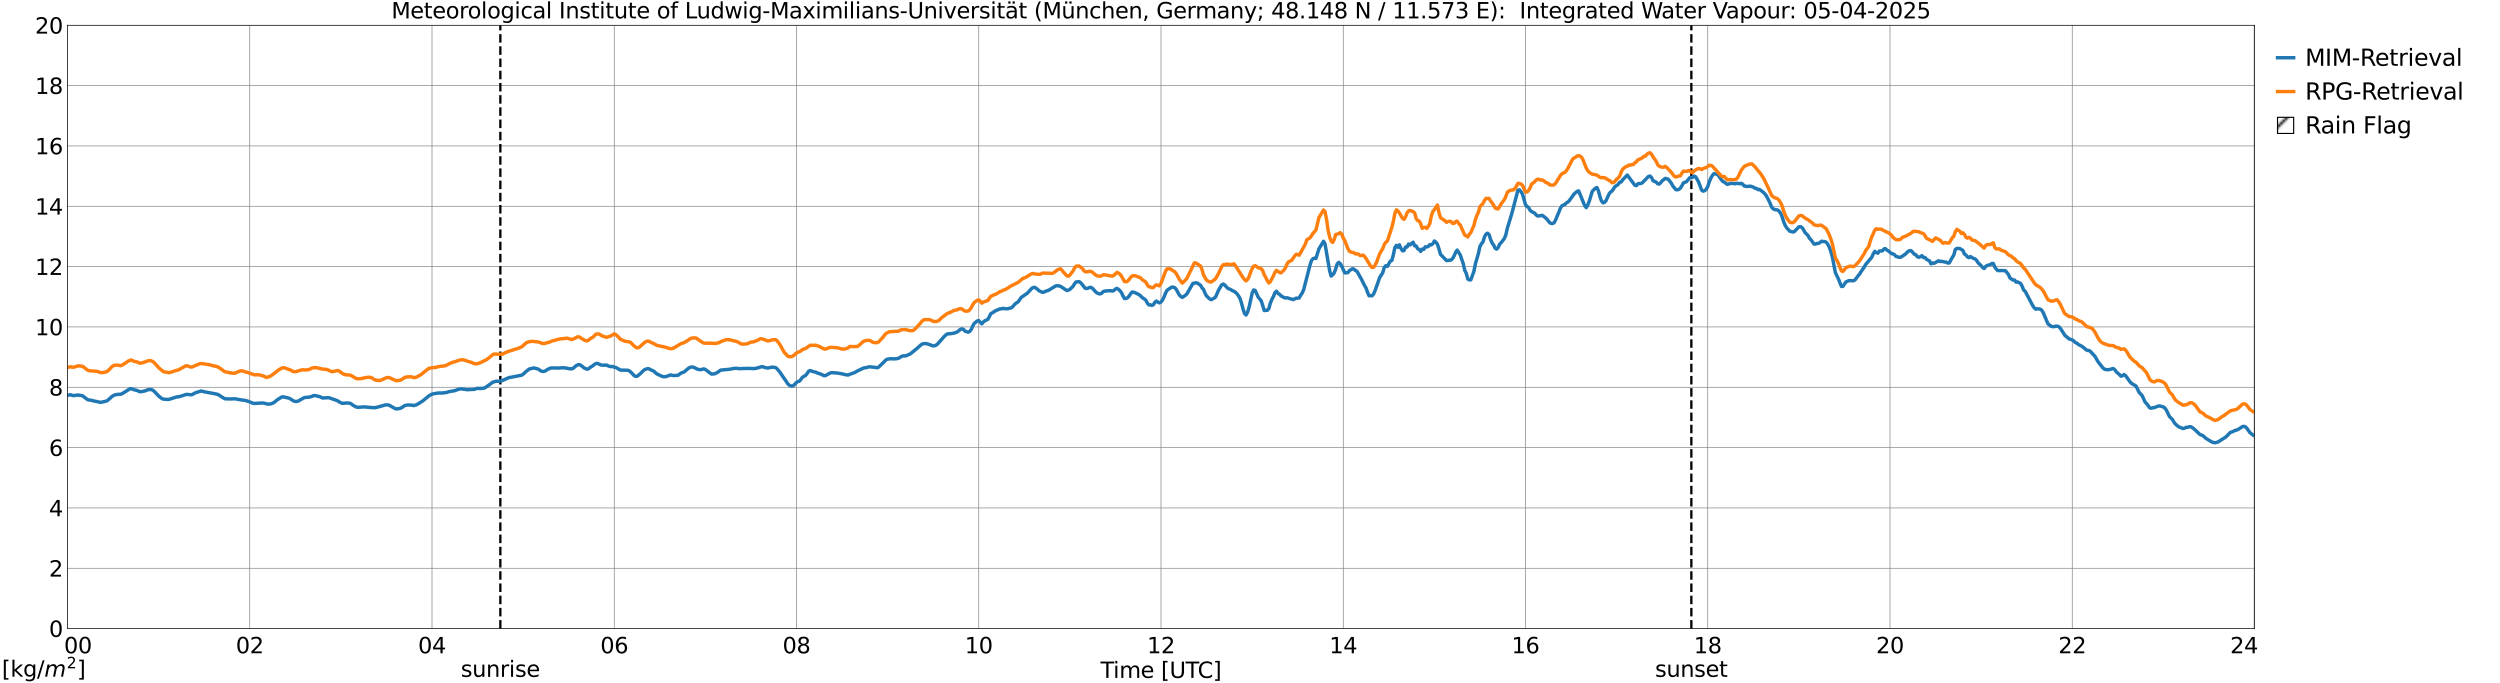 <?xml version="1.0" encoding="utf-8" standalone="no"?>
<!DOCTYPE svg PUBLIC "-//W3C//DTD SVG 1.1//EN"
  "http://www.w3.org/Graphics/SVG/1.1/DTD/svg11.dtd">
<svg xmlns:xlink="http://www.w3.org/1999/xlink" width="1085.4pt" height="296.64pt" viewBox="0 0 1085.4 296.64" xmlns="http://www.w3.org/2000/svg" version="1.1">
 <defs>
  <style type="text/css">*{stroke-linejoin: round; stroke-linecap: butt}</style>
 </defs>
 <g id="figure_1">
  <g id="patch_1">
   <path d="M 0 296.64 
L 1085.4 296.64 
L 1085.4 0 
L 0 0 
z
" style="fill: #ffffff"/>
  </g>
  <g id="axes_1">
   <g id="patch_2">
    <path d="M 29.306 272.909 
L 978.814 272.909 
L 978.814 10.976 
L 29.306 10.976 
z
" style="fill: #ffffff"/>
   </g>
   <g id="patch_3">
    <path d="M 978.814 272.909 
L 978.814 272.909 
L 978.814 10.976 
L 978.814 10.976 
z
" clip-path="url(#p6b59812c38)" style="fill: #d3d3d3; stroke: #d3d3d3; stroke-linejoin: miter"/>
   </g>
   <g id="matplotlib.axis_1">
    <g id="xtick_1">
     <g id="line2d_1">
      <path d="M 29.306 272.909 
L 29.306 10.976 
" clip-path="url(#p6b59812c38)" style="fill: none; stroke: #808080; stroke-width: 0.3; stroke-linecap: square"/>
     </g>
     <g id="line2d_2"/>
     <g id="text_1">
      <!--    00 -->
      <g transform="translate(18.733 283.627) scale(0.095 -0.095)">
       <defs>
        <path id="DejaVuSans-20" transform="scale(0.016)"/>
        <path id="DejaVuSans-30" d="M 2034 4250 
Q 1547 4250 1301 3770 
Q 1056 3291 1056 2328 
Q 1056 1369 1301 889 
Q 1547 409 2034 409 
Q 2525 409 2770 889 
Q 3016 1369 3016 2328 
Q 3016 3291 2770 3770 
Q 2525 4250 2034 4250 
z
M 2034 4750 
Q 2819 4750 3233 4129 
Q 3647 3509 3647 2328 
Q 3647 1150 3233 529 
Q 2819 -91 2034 -91 
Q 1250 -91 836 529 
Q 422 1150 422 2328 
Q 422 3509 836 4129 
Q 1250 4750 2034 4750 
z
" transform="scale(0.016)"/>
       </defs>
       <use xlink:href="#DejaVuSans-20"/>
       <use xlink:href="#DejaVuSans-20" transform="translate(31.787 0)"/>
       <use xlink:href="#DejaVuSans-20" transform="translate(63.574 0)"/>
       <use xlink:href="#DejaVuSans-30" transform="translate(95.361 0)"/>
       <use xlink:href="#DejaVuSans-30" transform="translate(158.984 0)"/>
      </g>
     </g>
    </g>
    <g id="xtick_2">
     <g id="line2d_3">
      <path d="M 108.431 272.909 
L 108.431 10.976 
" clip-path="url(#p6b59812c38)" style="fill: none; stroke: #808080; stroke-width: 0.3; stroke-linecap: square"/>
     </g>
     <g id="line2d_4"/>
     <g id="text_2">
      <!-- 02 -->
      <g transform="translate(102.387 283.627) scale(0.095 -0.095)">
       <defs>
        <path id="DejaVuSans-32" d="M 1228 531 
L 3431 531 
L 3431 0 
L 469 0 
L 469 531 
Q 828 903 1448 1529 
Q 2069 2156 2228 2338 
Q 2531 2678 2651 2914 
Q 2772 3150 2772 3378 
Q 2772 3750 2511 3984 
Q 2250 4219 1831 4219 
Q 1534 4219 1204 4116 
Q 875 4013 500 3803 
L 500 4441 
Q 881 4594 1212 4672 
Q 1544 4750 1819 4750 
Q 2544 4750 2975 4387 
Q 3406 4025 3406 3419 
Q 3406 3131 3298 2873 
Q 3191 2616 2906 2266 
Q 2828 2175 2409 1742 
Q 1991 1309 1228 531 
z
" transform="scale(0.016)"/>
       </defs>
       <use xlink:href="#DejaVuSans-30"/>
       <use xlink:href="#DejaVuSans-32" transform="translate(63.623 0)"/>
      </g>
     </g>
    </g>
    <g id="xtick_3">
     <g id="line2d_5">
      <path d="M 187.557 272.909 
L 187.557 10.976 
" clip-path="url(#p6b59812c38)" style="fill: none; stroke: #808080; stroke-width: 0.3; stroke-linecap: square"/>
     </g>
     <g id="line2d_6"/>
     <g id="text_3">
      <!-- 04 -->
      <g transform="translate(181.513 283.627) scale(0.095 -0.095)">
       <defs>
        <path id="DejaVuSans-34" d="M 2419 4116 
L 825 1625 
L 2419 1625 
L 2419 4116 
z
M 2253 4666 
L 3047 4666 
L 3047 1625 
L 3713 1625 
L 3713 1100 
L 3047 1100 
L 3047 0 
L 2419 0 
L 2419 1100 
L 313 1100 
L 313 1709 
L 2253 4666 
z
" transform="scale(0.016)"/>
       </defs>
       <use xlink:href="#DejaVuSans-30"/>
       <use xlink:href="#DejaVuSans-34" transform="translate(63.623 0)"/>
      </g>
     </g>
    </g>
    <g id="xtick_4">
     <g id="line2d_7">
      <path d="M 266.683 272.909 
L 266.683 10.976 
" clip-path="url(#p6b59812c38)" style="fill: none; stroke: #808080; stroke-width: 0.3; stroke-linecap: square"/>
     </g>
     <g id="line2d_8"/>
     <g id="text_4">
      <!-- 06 -->
      <g transform="translate(260.638 283.627) scale(0.095 -0.095)">
       <defs>
        <path id="DejaVuSans-36" d="M 2113 2584 
Q 1688 2584 1439 2293 
Q 1191 2003 1191 1497 
Q 1191 994 1439 701 
Q 1688 409 2113 409 
Q 2538 409 2786 701 
Q 3034 994 3034 1497 
Q 3034 2003 2786 2293 
Q 2538 2584 2113 2584 
z
M 3366 4563 
L 3366 3988 
Q 3128 4100 2886 4159 
Q 2644 4219 2406 4219 
Q 1781 4219 1451 3797 
Q 1122 3375 1075 2522 
Q 1259 2794 1537 2939 
Q 1816 3084 2150 3084 
Q 2853 3084 3261 2657 
Q 3669 2231 3669 1497 
Q 3669 778 3244 343 
Q 2819 -91 2113 -91 
Q 1303 -91 875 529 
Q 447 1150 447 2328 
Q 447 3434 972 4092 
Q 1497 4750 2381 4750 
Q 2619 4750 2861 4703 
Q 3103 4656 3366 4563 
z
" transform="scale(0.016)"/>
       </defs>
       <use xlink:href="#DejaVuSans-30"/>
       <use xlink:href="#DejaVuSans-36" transform="translate(63.623 0)"/>
      </g>
     </g>
    </g>
    <g id="xtick_5">
     <g id="line2d_9">
      <path d="M 345.808 272.909 
L 345.808 10.976 
" clip-path="url(#p6b59812c38)" style="fill: none; stroke: #808080; stroke-width: 0.3; stroke-linecap: square"/>
     </g>
     <g id="line2d_10"/>
     <g id="text_5">
      <!-- 08 -->
      <g transform="translate(339.764 283.627) scale(0.095 -0.095)">
       <defs>
        <path id="DejaVuSans-38" d="M 2034 2216 
Q 1584 2216 1326 1975 
Q 1069 1734 1069 1313 
Q 1069 891 1326 650 
Q 1584 409 2034 409 
Q 2484 409 2743 651 
Q 3003 894 3003 1313 
Q 3003 1734 2745 1975 
Q 2488 2216 2034 2216 
z
M 1403 2484 
Q 997 2584 770 2862 
Q 544 3141 544 3541 
Q 544 4100 942 4425 
Q 1341 4750 2034 4750 
Q 2731 4750 3128 4425 
Q 3525 4100 3525 3541 
Q 3525 3141 3298 2862 
Q 3072 2584 2669 2484 
Q 3125 2378 3379 2068 
Q 3634 1759 3634 1313 
Q 3634 634 3220 271 
Q 2806 -91 2034 -91 
Q 1263 -91 848 271 
Q 434 634 434 1313 
Q 434 1759 690 2068 
Q 947 2378 1403 2484 
z
M 1172 3481 
Q 1172 3119 1398 2916 
Q 1625 2713 2034 2713 
Q 2441 2713 2670 2916 
Q 2900 3119 2900 3481 
Q 2900 3844 2670 4047 
Q 2441 4250 2034 4250 
Q 1625 4250 1398 4047 
Q 1172 3844 1172 3481 
z
" transform="scale(0.016)"/>
       </defs>
       <use xlink:href="#DejaVuSans-30"/>
       <use xlink:href="#DejaVuSans-38" transform="translate(63.623 0)"/>
      </g>
     </g>
    </g>
    <g id="xtick_6">
     <g id="line2d_11">
      <path d="M 424.934 272.909 
L 424.934 10.976 
" clip-path="url(#p6b59812c38)" style="fill: none; stroke: #808080; stroke-width: 0.3; stroke-linecap: square"/>
     </g>
     <g id="line2d_12"/>
     <g id="text_6">
      <!-- 10 -->
      <g transform="translate(418.89 283.627) scale(0.095 -0.095)">
       <defs>
        <path id="DejaVuSans-31" d="M 794 531 
L 1825 531 
L 1825 4091 
L 703 3866 
L 703 4441 
L 1819 4666 
L 2450 4666 
L 2450 531 
L 3481 531 
L 3481 0 
L 794 0 
L 794 531 
z
" transform="scale(0.016)"/>
       </defs>
       <use xlink:href="#DejaVuSans-31"/>
       <use xlink:href="#DejaVuSans-30" transform="translate(63.623 0)"/>
      </g>
     </g>
    </g>
    <g id="xtick_7">
     <g id="line2d_13">
      <path d="M 504.06 272.909 
L 504.06 10.976 
" clip-path="url(#p6b59812c38)" style="fill: none; stroke: #808080; stroke-width: 0.3; stroke-linecap: square"/>
     </g>
     <g id="line2d_14"/>
     <g id="text_7">
      <!-- 12 -->
      <g transform="translate(498.015 283.627) scale(0.095 -0.095)">
       <use xlink:href="#DejaVuSans-31"/>
       <use xlink:href="#DejaVuSans-32" transform="translate(63.623 0)"/>
      </g>
     </g>
    </g>
    <g id="xtick_8">
     <g id="line2d_15">
      <path d="M 583.185 272.909 
L 583.185 10.976 
" clip-path="url(#p6b59812c38)" style="fill: none; stroke: #808080; stroke-width: 0.3; stroke-linecap: square"/>
     </g>
     <g id="line2d_16"/>
     <g id="text_8">
      <!-- 14 -->
      <g transform="translate(577.141 283.627) scale(0.095 -0.095)">
       <use xlink:href="#DejaVuSans-31"/>
       <use xlink:href="#DejaVuSans-34" transform="translate(63.623 0)"/>
      </g>
     </g>
    </g>
    <g id="xtick_9">
     <g id="line2d_17">
      <path d="M 662.311 272.909 
L 662.311 10.976 
" clip-path="url(#p6b59812c38)" style="fill: none; stroke: #808080; stroke-width: 0.3; stroke-linecap: square"/>
     </g>
     <g id="line2d_18"/>
     <g id="text_9">
      <!-- 16 -->
      <g transform="translate(656.267 283.627) scale(0.095 -0.095)">
       <use xlink:href="#DejaVuSans-31"/>
       <use xlink:href="#DejaVuSans-36" transform="translate(63.623 0)"/>
      </g>
     </g>
    </g>
    <g id="xtick_10">
     <g id="line2d_19">
      <path d="M 741.437 272.909 
L 741.437 10.976 
" clip-path="url(#p6b59812c38)" style="fill: none; stroke: #808080; stroke-width: 0.3; stroke-linecap: square"/>
     </g>
     <g id="line2d_20"/>
     <g id="text_10">
      <!-- 18 -->
      <g transform="translate(735.392 283.627) scale(0.095 -0.095)">
       <use xlink:href="#DejaVuSans-31"/>
       <use xlink:href="#DejaVuSans-38" transform="translate(63.623 0)"/>
      </g>
     </g>
    </g>
    <g id="xtick_11">
     <g id="line2d_21">
      <path d="M 820.562 272.909 
L 820.562 10.976 
" clip-path="url(#p6b59812c38)" style="fill: none; stroke: #808080; stroke-width: 0.3; stroke-linecap: square"/>
     </g>
     <g id="line2d_22"/>
     <g id="text_11">
      <!-- 20 -->
      <g transform="translate(814.518 283.627) scale(0.095 -0.095)">
       <use xlink:href="#DejaVuSans-32"/>
       <use xlink:href="#DejaVuSans-30" transform="translate(63.623 0)"/>
      </g>
     </g>
    </g>
    <g id="xtick_12">
     <g id="line2d_23">
      <path d="M 899.688 272.909 
L 899.688 10.976 
" clip-path="url(#p6b59812c38)" style="fill: none; stroke: #808080; stroke-width: 0.3; stroke-linecap: square"/>
     </g>
     <g id="line2d_24"/>
     <g id="text_12">
      <!-- 22 -->
      <g transform="translate(893.644 283.627) scale(0.095 -0.095)">
       <use xlink:href="#DejaVuSans-32"/>
       <use xlink:href="#DejaVuSans-32" transform="translate(63.623 0)"/>
      </g>
     </g>
    </g>
    <g id="xtick_13">
     <g id="line2d_25">
      <path d="M 978.814 272.909 
L 978.814 10.976 
" clip-path="url(#p6b59812c38)" style="fill: none; stroke: #808080; stroke-width: 0.3; stroke-linecap: square"/>
     </g>
     <g id="line2d_26"/>
     <g id="text_13">
      <!-- 24    -->
      <g transform="translate(968.241 283.627) scale(0.095 -0.095)">
       <use xlink:href="#DejaVuSans-32"/>
       <use xlink:href="#DejaVuSans-34" transform="translate(63.623 0)"/>
       <use xlink:href="#DejaVuSans-20" transform="translate(127.246 0)"/>
       <use xlink:href="#DejaVuSans-20" transform="translate(159.033 0)"/>
       <use xlink:href="#DejaVuSans-20" transform="translate(190.82 0)"/>
      </g>
     </g>
    </g>
    <g id="text_14">
     <!-- Time [UTC] -->
     <g transform="translate(477.806 294.322) scale(0.095 -0.095)">
      <defs>
       <path id="DejaVuSans-54" d="M -19 4666 
L 3928 4666 
L 3928 4134 
L 2272 4134 
L 2272 0 
L 1638 0 
L 1638 4134 
L -19 4134 
L -19 4666 
z
" transform="scale(0.016)"/>
       <path id="DejaVuSans-69" d="M 603 3500 
L 1178 3500 
L 1178 0 
L 603 0 
L 603 3500 
z
M 603 4863 
L 1178 4863 
L 1178 4134 
L 603 4134 
L 603 4863 
z
" transform="scale(0.016)"/>
       <path id="DejaVuSans-6d" d="M 3328 2828 
Q 3544 3216 3844 3400 
Q 4144 3584 4550 3584 
Q 5097 3584 5394 3201 
Q 5691 2819 5691 2113 
L 5691 0 
L 5113 0 
L 5113 2094 
Q 5113 2597 4934 2840 
Q 4756 3084 4391 3084 
Q 3944 3084 3684 2787 
Q 3425 2491 3425 1978 
L 3425 0 
L 2847 0 
L 2847 2094 
Q 2847 2600 2669 2842 
Q 2491 3084 2119 3084 
Q 1678 3084 1418 2786 
Q 1159 2488 1159 1978 
L 1159 0 
L 581 0 
L 581 3500 
L 1159 3500 
L 1159 2956 
Q 1356 3278 1631 3431 
Q 1906 3584 2284 3584 
Q 2666 3584 2933 3390 
Q 3200 3197 3328 2828 
z
" transform="scale(0.016)"/>
       <path id="DejaVuSans-65" d="M 3597 1894 
L 3597 1613 
L 953 1613 
Q 991 1019 1311 708 
Q 1631 397 2203 397 
Q 2534 397 2845 478 
Q 3156 559 3463 722 
L 3463 178 
Q 3153 47 2828 -22 
Q 2503 -91 2169 -91 
Q 1331 -91 842 396 
Q 353 884 353 1716 
Q 353 2575 817 3079 
Q 1281 3584 2069 3584 
Q 2775 3584 3186 3129 
Q 3597 2675 3597 1894 
z
M 3022 2063 
Q 3016 2534 2758 2815 
Q 2500 3097 2075 3097 
Q 1594 3097 1305 2825 
Q 1016 2553 972 2059 
L 3022 2063 
z
" transform="scale(0.016)"/>
       <path id="DejaVuSans-5b" d="M 550 4863 
L 1875 4863 
L 1875 4416 
L 1125 4416 
L 1125 -397 
L 1875 -397 
L 1875 -844 
L 550 -844 
L 550 4863 
z
" transform="scale(0.016)"/>
       <path id="DejaVuSans-55" d="M 556 4666 
L 1191 4666 
L 1191 1831 
Q 1191 1081 1462 751 
Q 1734 422 2344 422 
Q 2950 422 3222 751 
Q 3494 1081 3494 1831 
L 3494 4666 
L 4128 4666 
L 4128 1753 
Q 4128 841 3676 375 
Q 3225 -91 2344 -91 
Q 1459 -91 1007 375 
Q 556 841 556 1753 
L 556 4666 
z
" transform="scale(0.016)"/>
       <path id="DejaVuSans-43" d="M 4122 4306 
L 4122 3641 
Q 3803 3938 3442 4084 
Q 3081 4231 2675 4231 
Q 1875 4231 1450 3742 
Q 1025 3253 1025 2328 
Q 1025 1406 1450 917 
Q 1875 428 2675 428 
Q 3081 428 3442 575 
Q 3803 722 4122 1019 
L 4122 359 
Q 3791 134 3420 21 
Q 3050 -91 2638 -91 
Q 1578 -91 968 557 
Q 359 1206 359 2328 
Q 359 3453 968 4101 
Q 1578 4750 2638 4750 
Q 3056 4750 3426 4639 
Q 3797 4528 4122 4306 
z
" transform="scale(0.016)"/>
       <path id="DejaVuSans-5d" d="M 1947 4863 
L 1947 -844 
L 622 -844 
L 622 -397 
L 1369 -397 
L 1369 4416 
L 622 4416 
L 622 4863 
L 1947 4863 
z
" transform="scale(0.016)"/>
      </defs>
      <use xlink:href="#DejaVuSans-54"/>
      <use xlink:href="#DejaVuSans-69" transform="translate(57.959 0)"/>
      <use xlink:href="#DejaVuSans-6d" transform="translate(85.742 0)"/>
      <use xlink:href="#DejaVuSans-65" transform="translate(183.154 0)"/>
      <use xlink:href="#DejaVuSans-20" transform="translate(244.678 0)"/>
      <use xlink:href="#DejaVuSans-5b" transform="translate(276.465 0)"/>
      <use xlink:href="#DejaVuSans-55" transform="translate(315.479 0)"/>
      <use xlink:href="#DejaVuSans-54" transform="translate(388.672 0)"/>
      <use xlink:href="#DejaVuSans-43" transform="translate(443.881 0)"/>
      <use xlink:href="#DejaVuSans-5d" transform="translate(513.705 0)"/>
     </g>
    </g>
   </g>
   <g id="matplotlib.axis_2">
    <g id="ytick_1">
     <g id="line2d_27">
      <path d="M 29.306 272.909 
L 978.814 272.909 
" clip-path="url(#p6b59812c38)" style="fill: none; stroke: #808080; stroke-width: 0.3; stroke-linecap: square"/>
     </g>
     <g id="line2d_28"/>
     <g id="text_15">
      <!-- 0 -->
      <g transform="translate(21.261 276.518) scale(0.095 -0.095)">
       <use xlink:href="#DejaVuSans-30"/>
      </g>
     </g>
    </g>
    <g id="ytick_2">
     <g id="line2d_29">
      <path d="M 29.306 246.715 
L 978.814 246.715 
" clip-path="url(#p6b59812c38)" style="fill: none; stroke: #808080; stroke-width: 0.3; stroke-linecap: square"/>
     </g>
     <g id="line2d_30"/>
     <g id="text_16">
      <!-- 2 -->
      <g transform="translate(21.261 250.325) scale(0.095 -0.095)">
       <use xlink:href="#DejaVuSans-32"/>
      </g>
     </g>
    </g>
    <g id="ytick_3">
     <g id="line2d_31">
      <path d="M 29.306 220.522 
L 978.814 220.522 
" clip-path="url(#p6b59812c38)" style="fill: none; stroke: #808080; stroke-width: 0.3; stroke-linecap: square"/>
     </g>
     <g id="line2d_32"/>
     <g id="text_17">
      <!-- 4 -->
      <g transform="translate(21.261 224.131) scale(0.095 -0.095)">
       <use xlink:href="#DejaVuSans-34"/>
      </g>
     </g>
    </g>
    <g id="ytick_4">
     <g id="line2d_33">
      <path d="M 29.306 194.329 
L 978.814 194.329 
" clip-path="url(#p6b59812c38)" style="fill: none; stroke: #808080; stroke-width: 0.3; stroke-linecap: square"/>
     </g>
     <g id="line2d_34"/>
     <g id="text_18">
      <!-- 6 -->
      <g transform="translate(21.261 197.938) scale(0.095 -0.095)">
       <use xlink:href="#DejaVuSans-36"/>
      </g>
     </g>
    </g>
    <g id="ytick_5">
     <g id="line2d_35">
      <path d="M 29.306 168.136 
L 978.814 168.136 
" clip-path="url(#p6b59812c38)" style="fill: none; stroke: #808080; stroke-width: 0.3; stroke-linecap: square"/>
     </g>
     <g id="line2d_36"/>
     <g id="text_19">
      <!-- 8 -->
      <g transform="translate(21.261 171.745) scale(0.095 -0.095)">
       <use xlink:href="#DejaVuSans-38"/>
      </g>
     </g>
    </g>
    <g id="ytick_6">
     <g id="line2d_37">
      <path d="M 29.306 141.942 
L 978.814 141.942 
" clip-path="url(#p6b59812c38)" style="fill: none; stroke: #808080; stroke-width: 0.3; stroke-linecap: square"/>
     </g>
     <g id="line2d_38"/>
     <g id="text_20">
      <!-- 10 -->
      <g transform="translate(15.217 145.551) scale(0.095 -0.095)">
       <use xlink:href="#DejaVuSans-31"/>
       <use xlink:href="#DejaVuSans-30" transform="translate(63.623 0)"/>
      </g>
     </g>
    </g>
    <g id="ytick_7">
     <g id="line2d_39">
      <path d="M 29.306 115.749 
L 978.814 115.749 
" clip-path="url(#p6b59812c38)" style="fill: none; stroke: #808080; stroke-width: 0.3; stroke-linecap: square"/>
     </g>
     <g id="line2d_40"/>
     <g id="text_21">
      <!-- 12 -->
      <g transform="translate(15.217 119.358) scale(0.095 -0.095)">
       <use xlink:href="#DejaVuSans-31"/>
       <use xlink:href="#DejaVuSans-32" transform="translate(63.623 0)"/>
      </g>
     </g>
    </g>
    <g id="ytick_8">
     <g id="line2d_41">
      <path d="M 29.306 89.556 
L 978.814 89.556 
" clip-path="url(#p6b59812c38)" style="fill: none; stroke: #808080; stroke-width: 0.3; stroke-linecap: square"/>
     </g>
     <g id="line2d_42"/>
     <g id="text_22">
      <!-- 14 -->
      <g transform="translate(15.217 93.165) scale(0.095 -0.095)">
       <use xlink:href="#DejaVuSans-31"/>
       <use xlink:href="#DejaVuSans-34" transform="translate(63.623 0)"/>
      </g>
     </g>
    </g>
    <g id="ytick_9">
     <g id="line2d_43">
      <path d="M 29.306 63.362 
L 978.814 63.362 
" clip-path="url(#p6b59812c38)" style="fill: none; stroke: #808080; stroke-width: 0.3; stroke-linecap: square"/>
     </g>
     <g id="line2d_44"/>
     <g id="text_23">
      <!-- 16 -->
      <g transform="translate(15.217 66.972) scale(0.095 -0.095)">
       <use xlink:href="#DejaVuSans-31"/>
       <use xlink:href="#DejaVuSans-36" transform="translate(63.623 0)"/>
      </g>
     </g>
    </g>
    <g id="ytick_10">
     <g id="line2d_45">
      <path d="M 29.306 37.169 
L 978.814 37.169 
" clip-path="url(#p6b59812c38)" style="fill: none; stroke: #808080; stroke-width: 0.3; stroke-linecap: square"/>
     </g>
     <g id="line2d_46"/>
     <g id="text_24">
      <!-- 18 -->
      <g transform="translate(15.217 40.778) scale(0.095 -0.095)">
       <use xlink:href="#DejaVuSans-31"/>
       <use xlink:href="#DejaVuSans-38" transform="translate(63.623 0)"/>
      </g>
     </g>
    </g>
    <g id="ytick_11">
     <g id="line2d_47">
      <path d="M 29.306 10.976 
L 978.814 10.976 
" clip-path="url(#p6b59812c38)" style="fill: none; stroke: #808080; stroke-width: 0.3; stroke-linecap: square"/>
     </g>
     <g id="line2d_48"/>
     <g id="text_25">
      <!-- 20 -->
      <g transform="translate(15.217 14.585) scale(0.095 -0.095)">
       <use xlink:href="#DejaVuSans-32"/>
       <use xlink:href="#DejaVuSans-30" transform="translate(63.623 0)"/>
      </g>
     </g>
    </g>
   </g>
   <g id="line2d_49">
    <path d="M 217.229 272.909 
L 217.229 10.976 
" clip-path="url(#p6b59812c38)" style="fill: none; stroke-dasharray: 3.7,1.6; stroke-dashoffset: 0; stroke: #000000"/>
   </g>
   <g id="line2d_50">
    <path d="M 734.315 272.909 
L 734.315 10.976 
" clip-path="url(#p6b59812c38)" style="fill: none; stroke-dasharray: 3.7,1.6; stroke-dashoffset: 0; stroke: #000000"/>
   </g>
   <g id="line2d_51">
    <path d="M 29.306 171.665 
L 30.625 171.352 
L 31.284 171.627 
L 31.943 171.777 
L 33.921 171.476 
L 34.581 171.663 
L 35.24 171.696 
L 35.9 171.86 
L 37.878 173.418 
L 38.537 173.655 
L 39.856 173.809 
L 40.515 174.054 
L 42.493 174.415 
L 43.153 174.615 
L 43.812 174.67 
L 45.131 174.387 
L 46.45 174.045 
L 47.768 172.947 
L 48.428 172.291 
L 49.087 171.818 
L 49.747 171.486 
L 51.065 171.214 
L 52.384 171.179 
L 53.043 170.905 
L 56.34 168.848 
L 57 168.737 
L 58.319 169.244 
L 59.637 169.55 
L 60.297 169.94 
L 60.956 170.098 
L 62.934 169.722 
L 64.253 169.192 
L 65.572 169.108 
L 66.231 169.343 
L 66.89 169.836 
L 68.869 171.912 
L 70.187 172.989 
L 70.847 173.279 
L 72.825 173.435 
L 73.484 173.366 
L 76.781 172.297 
L 77.441 172.309 
L 79.419 171.725 
L 80.737 171.254 
L 81.397 171.239 
L 82.716 171.385 
L 83.375 171.341 
L 84.694 170.591 
L 87.331 169.735 
L 88.65 170.1 
L 90.628 170.458 
L 92.606 170.809 
L 94.584 171.226 
L 95.903 172.078 
L 97.222 172.926 
L 97.881 173.166 
L 100.519 173.208 
L 101.838 173.123 
L 105.135 173.689 
L 106.453 173.838 
L 107.772 174.238 
L 109.75 175.038 
L 110.41 175.166 
L 113.707 174.957 
L 114.366 174.997 
L 116.344 175.468 
L 117.663 175.336 
L 118.982 174.759 
L 120.3 173.64 
L 122.278 172.391 
L 122.938 172.287 
L 125.575 172.894 
L 127.553 174.114 
L 128.213 174.297 
L 128.872 174.295 
L 129.532 174.099 
L 132.169 172.591 
L 133.488 172.494 
L 134.147 172.464 
L 135.466 172.079 
L 136.125 171.759 
L 136.785 171.737 
L 138.763 172.202 
L 140.082 172.802 
L 142.719 172.641 
L 144.697 173.34 
L 146.676 174.045 
L 147.335 174.529 
L 148.654 175.14 
L 150.632 174.947 
L 151.951 175.06 
L 152.61 175.419 
L 153.269 175.961 
L 154.588 176.684 
L 155.247 176.832 
L 157.226 176.726 
L 157.885 176.652 
L 162.501 177.033 
L 163.819 176.776 
L 165.798 176.239 
L 167.116 175.852 
L 167.776 175.753 
L 168.435 175.794 
L 169.094 175.999 
L 171.732 177.503 
L 172.391 177.532 
L 173.71 177.289 
L 174.37 177.02 
L 175.688 176.077 
L 177.007 175.816 
L 178.985 175.907 
L 179.645 176.115 
L 180.963 175.682 
L 183.601 174.033 
L 185.579 172.389 
L 186.238 171.858 
L 187.557 171.12 
L 188.876 170.851 
L 190.195 170.636 
L 192.173 170.619 
L 194.151 170.344 
L 194.81 170.059 
L 197.448 169.612 
L 199.426 168.885 
L 200.745 168.864 
L 201.404 169.014 
L 202.063 169.03 
L 202.723 169.206 
L 206.02 169.026 
L 206.679 168.754 
L 207.339 168.612 
L 208.657 168.68 
L 209.976 168.538 
L 210.635 168.302 
L 211.954 167.397 
L 213.932 165.95 
L 215.251 165.539 
L 216.57 165.533 
L 217.889 165.301 
L 220.526 164.129 
L 221.186 163.898 
L 222.504 163.672 
L 226.461 162.893 
L 227.12 162.492 
L 228.439 161.242 
L 229.757 160.22 
L 231.736 159.757 
L 233.054 160.047 
L 233.714 160.286 
L 235.033 161.148 
L 235.692 161.284 
L 236.351 161.205 
L 237.011 160.908 
L 237.67 160.394 
L 238.989 159.815 
L 239.648 159.717 
L 240.967 159.797 
L 241.626 159.737 
L 242.286 159.81 
L 244.264 159.657 
L 244.923 159.676 
L 245.583 159.84 
L 246.242 159.819 
L 246.901 160.053 
L 248.22 160.152 
L 248.88 159.865 
L 250.198 158.721 
L 250.858 158.408 
L 251.517 158.293 
L 252.176 158.594 
L 253.495 159.667 
L 254.814 160.298 
L 255.473 160.156 
L 256.133 159.549 
L 257.451 158.756 
L 258.111 158.174 
L 258.77 157.84 
L 259.43 157.772 
L 260.748 158.392 
L 261.408 158.558 
L 263.386 158.505 
L 264.045 158.863 
L 264.705 159.084 
L 265.364 159.175 
L 266.023 159.098 
L 266.683 159.442 
L 267.342 159.512 
L 268.661 160.281 
L 269.32 160.67 
L 272.617 160.749 
L 273.277 161.065 
L 273.936 161.608 
L 275.255 162.999 
L 275.914 163.396 
L 276.573 163.397 
L 277.892 162.344 
L 279.211 161.011 
L 279.87 160.476 
L 281.189 160.024 
L 281.849 160.149 
L 282.508 160.55 
L 283.827 161.128 
L 285.145 162.321 
L 287.783 163.548 
L 289.102 163.521 
L 291.08 162.796 
L 292.399 163.046 
L 294.377 162.942 
L 295.696 161.963 
L 297.014 161.49 
L 298.333 160.357 
L 298.992 159.823 
L 299.652 159.462 
L 300.311 159.334 
L 300.971 159.387 
L 302.949 160.334 
L 304.267 160.509 
L 305.586 160.143 
L 306.246 160.417 
L 308.883 162.401 
L 310.202 162.312 
L 311.521 161.693 
L 312.839 160.698 
L 316.796 160.309 
L 318.774 159.925 
L 320.093 159.915 
L 320.752 160.062 
L 322.071 160.014 
L 325.368 159.935 
L 327.346 160.043 
L 328.665 159.798 
L 330.643 159.215 
L 331.302 159.244 
L 331.961 159.545 
L 333.28 159.795 
L 335.258 159.386 
L 336.577 159.53 
L 337.236 159.958 
L 338.555 161.514 
L 340.533 164.436 
L 341.193 165.318 
L 341.852 166.421 
L 342.512 167.112 
L 343.171 167.484 
L 343.83 167.649 
L 344.49 167.402 
L 345.808 166.048 
L 346.468 165.633 
L 347.127 165.459 
L 348.446 163.734 
L 349.765 163.006 
L 350.424 162.175 
L 351.083 161.131 
L 351.743 160.881 
L 353.062 161.336 
L 354.38 161.651 
L 355.04 162.027 
L 356.359 162.41 
L 357.677 163.1 
L 358.337 163.097 
L 360.315 161.991 
L 360.974 161.785 
L 363.612 161.961 
L 365.59 162.313 
L 366.909 162.64 
L 368.227 162.837 
L 368.887 162.516 
L 370.865 161.834 
L 372.184 161.105 
L 374.821 159.816 
L 376.799 159.426 
L 377.459 159.236 
L 380.096 159.525 
L 380.756 159.698 
L 381.415 159.432 
L 382.734 158.172 
L 384.712 156.194 
L 385.371 155.913 
L 386.69 155.749 
L 388.009 155.802 
L 389.328 155.747 
L 389.987 155.574 
L 390.646 155.254 
L 391.306 154.797 
L 391.965 154.535 
L 393.284 154.49 
L 395.262 153.613 
L 397.899 151.461 
L 399.878 149.702 
L 400.537 149.307 
L 401.196 149.164 
L 402.515 149.235 
L 405.153 150.2 
L 405.812 150.097 
L 406.471 149.813 
L 407.131 149.294 
L 409.768 146.286 
L 410.428 145.604 
L 411.087 145.12 
L 411.746 144.882 
L 412.406 144.917 
L 414.384 144.595 
L 415.703 144.048 
L 417.022 142.936 
L 417.681 142.762 
L 418.34 143.07 
L 419 143.773 
L 420.318 144.228 
L 420.978 143.916 
L 421.637 143.123 
L 422.297 141.593 
L 422.956 140.439 
L 424.275 139.346 
L 424.934 139.2 
L 426.253 140.609 
L 426.912 139.821 
L 427.572 139.291 
L 428.89 138.659 
L 430.209 136.142 
L 430.869 135.81 
L 432.187 134.936 
L 434.165 134.105 
L 434.825 134.085 
L 435.484 133.867 
L 436.144 134.018 
L 437.462 134.069 
L 438.122 133.86 
L 438.781 133.771 
L 439.44 133.377 
L 440.759 131.901 
L 442.078 130.998 
L 443.397 129.107 
L 446.034 127.295 
L 448.012 125.132 
L 448.672 124.805 
L 449.331 124.783 
L 449.991 125.246 
L 451.309 126.363 
L 452.628 126.924 
L 453.287 126.806 
L 453.947 126.45 
L 455.266 126.015 
L 457.244 124.796 
L 458.563 124.049 
L 459.881 124.124 
L 460.541 124.386 
L 463.178 126.134 
L 463.838 125.963 
L 464.497 125.628 
L 465.816 124.37 
L 466.475 123.297 
L 467.134 122.438 
L 468.453 122.263 
L 469.113 122.698 
L 469.772 123.411 
L 471.091 125.117 
L 471.75 125.285 
L 472.409 125.091 
L 473.069 124.761 
L 473.728 124.819 
L 474.388 125.226 
L 475.706 126.752 
L 476.366 127.213 
L 477.025 127.535 
L 477.685 127.609 
L 478.344 127.292 
L 479.003 126.541 
L 480.322 126.291 
L 482.3 126.21 
L 482.96 126.387 
L 483.619 126.114 
L 484.278 125.472 
L 484.938 125.198 
L 485.597 125.636 
L 486.256 126.217 
L 486.916 127.118 
L 487.575 128.523 
L 488.235 129.622 
L 488.894 129.581 
L 489.553 129.249 
L 490.213 128.571 
L 490.872 127.526 
L 491.532 126.779 
L 492.191 126.858 
L 493.51 127.387 
L 494.828 128.133 
L 496.147 129.395 
L 496.807 129.779 
L 497.466 130.329 
L 498.125 131.604 
L 498.785 132.376 
L 499.444 132.358 
L 500.103 132.572 
L 500.763 132.297 
L 501.422 131.185 
L 502.082 130.699 
L 502.741 131.229 
L 503.4 131.476 
L 504.06 131.136 
L 504.719 130.223 
L 505.379 128.925 
L 506.038 127.236 
L 506.697 126.032 
L 508.675 124.642 
L 509.335 124.684 
L 509.994 124.875 
L 510.654 125.58 
L 511.972 128.012 
L 512.632 128.688 
L 513.291 129.109 
L 514.61 128.259 
L 515.269 127.654 
L 517.907 123.028 
L 518.566 122.955 
L 519.226 122.748 
L 519.885 122.931 
L 521.204 123.808 
L 521.863 124.966 
L 522.522 125.649 
L 523.182 127.271 
L 523.841 128.517 
L 525.16 129.763 
L 525.819 130.102 
L 527.138 129.454 
L 527.797 128.869 
L 529.116 125.827 
L 530.435 123.618 
L 531.094 123.32 
L 531.754 123.766 
L 533.073 125.212 
L 534.391 125.735 
L 535.051 126.216 
L 535.71 126.429 
L 536.369 126.898 
L 537.029 127.526 
L 537.688 128.425 
L 538.348 129.571 
L 539.007 131.584 
L 539.666 134.111 
L 540.326 136.092 
L 540.985 136.756 
L 541.644 135.552 
L 542.304 133.354 
L 543.623 127.34 
L 544.282 125.888 
L 544.941 126.086 
L 546.26 128.999 
L 547.579 130.613 
L 548.898 134.848 
L 549.557 134.69 
L 550.216 134.736 
L 550.876 134.003 
L 551.535 131.599 
L 552.195 130.008 
L 552.854 128.753 
L 553.513 127.092 
L 554.173 126.428 
L 554.832 127.364 
L 555.491 127.754 
L 556.151 128.447 
L 557.47 129.194 
L 558.129 129.387 
L 558.788 129.271 
L 561.426 130.073 
L 562.745 129.44 
L 563.404 129.457 
L 564.063 129.354 
L 564.723 128.131 
L 565.382 127.191 
L 566.042 125.632 
L 568.679 115.329 
L 569.338 113.257 
L 569.998 112.346 
L 570.657 112.051 
L 571.317 112.215 
L 572.635 108.046 
L 574.613 104.741 
L 575.273 105.865 
L 577.251 117.417 
L 577.91 119.845 
L 578.57 119.336 
L 579.229 118.514 
L 579.889 116.812 
L 580.548 114.609 
L 581.207 113.912 
L 581.867 114.446 
L 582.526 115.592 
L 583.845 118.474 
L 585.164 118.376 
L 585.823 117.523 
L 587.142 116.694 
L 587.801 116.809 
L 588.46 117.447 
L 589.12 117.754 
L 591.098 121.259 
L 592.417 123.926 
L 593.076 125.034 
L 593.736 126.934 
L 594.395 128.409 
L 595.714 128.405 
L 596.373 127.629 
L 597.032 126.108 
L 599.011 120.46 
L 600.329 118.429 
L 600.989 116.154 
L 601.648 115.361 
L 602.307 115.664 
L 603.626 113.378 
L 604.286 113.069 
L 604.945 110.581 
L 605.604 107.487 
L 606.264 106.519 
L 606.923 107.363 
L 607.582 106.304 
L 608.242 107.875 
L 608.901 108.899 
L 609.561 108.801 
L 610.22 107.246 
L 610.879 107.242 
L 611.539 105.946 
L 612.198 106.331 
L 613.517 105.164 
L 614.176 106.72 
L 614.836 106.79 
L 615.495 108.011 
L 616.154 108.295 
L 616.814 109.173 
L 617.473 108.106 
L 618.133 108.29 
L 618.792 107.151 
L 619.451 107.207 
L 620.111 107.026 
L 620.77 106.212 
L 621.429 106.319 
L 622.089 105.797 
L 622.748 104.629 
L 623.408 105.138 
L 624.067 106.021 
L 624.726 108.022 
L 625.386 110.391 
L 627.364 112.449 
L 628.023 113.137 
L 630.001 112.885 
L 630.661 112.25 
L 631.32 111.101 
L 631.98 109.546 
L 632.639 108.582 
L 633.958 110.632 
L 635.276 114.472 
L 635.936 117.366 
L 636.595 118.705 
L 637.255 121.126 
L 637.914 121.531 
L 638.573 121.485 
L 639.892 117.884 
L 640.552 114.545 
L 641.87 110.039 
L 642.53 106.994 
L 643.189 105.815 
L 643.848 105.043 
L 644.508 102.822 
L 645.167 101.659 
L 645.827 101.251 
L 646.486 101.79 
L 647.145 103.909 
L 647.805 105.525 
L 648.464 106.351 
L 649.123 107.762 
L 649.783 108.16 
L 650.442 107.481 
L 651.102 106.006 
L 651.761 105.326 
L 653.08 103.614 
L 653.739 102.104 
L 654.399 99.169 
L 656.377 92.693 
L 659.014 82.572 
L 659.674 82.422 
L 660.333 83.192 
L 660.992 84.255 
L 662.311 88.873 
L 662.97 89.664 
L 663.63 90.057 
L 664.289 91.288 
L 664.949 91.836 
L 666.267 92.539 
L 666.927 93.301 
L 667.586 93.789 
L 668.905 93.653 
L 669.564 93.487 
L 670.883 94.467 
L 671.542 95.07 
L 672.861 96.74 
L 673.521 97.026 
L 674.18 97.044 
L 674.839 96.561 
L 675.499 95.215 
L 677.477 90.399 
L 678.136 89.34 
L 679.455 88.713 
L 680.114 88.049 
L 680.774 87.689 
L 681.433 86.967 
L 683.411 84.202 
L 684.73 83.097 
L 685.389 82.87 
L 688.027 89.311 
L 688.686 90.159 
L 689.346 88.99 
L 690.005 87.312 
L 691.324 83.012 
L 692.643 81.716 
L 693.302 81.403 
L 693.961 82.789 
L 694.621 85.312 
L 695.28 87.199 
L 695.939 88.042 
L 696.599 87.909 
L 697.258 87.132 
L 698.577 84.233 
L 699.236 83.353 
L 699.896 82.951 
L 701.215 80.924 
L 701.874 80.562 
L 702.533 80.053 
L 703.193 79.119 
L 703.852 79.014 
L 704.511 78.068 
L 706.49 76.001 
L 709.786 80.43 
L 710.446 80.598 
L 711.105 79.792 
L 711.765 79.674 
L 712.424 79.689 
L 713.083 79.313 
L 715.721 76.596 
L 716.38 76.441 
L 717.04 77.126 
L 717.699 78.471 
L 719.018 79.046 
L 719.677 79.771 
L 720.337 79.906 
L 720.996 79.32 
L 721.655 78.501 
L 722.974 77.443 
L 724.293 77.824 
L 725.612 79.493 
L 726.271 80.743 
L 727.59 82.331 
L 728.249 82.405 
L 728.909 82.225 
L 729.568 81.644 
L 730.227 80.632 
L 730.887 79.403 
L 732.205 78.897 
L 733.524 77.242 
L 734.843 77.054 
L 735.502 76.45 
L 736.162 76.71 
L 737.48 79.065 
L 738.799 82.585 
L 739.459 82.996 
L 740.118 82.767 
L 740.777 82.19 
L 741.437 80.974 
L 742.096 78.95 
L 742.756 77.383 
L 743.415 76.235 
L 744.074 75.416 
L 745.393 75.592 
L 746.052 76.207 
L 747.371 78.072 
L 748.031 78.839 
L 748.69 79.063 
L 749.349 79.69 
L 750.009 80.052 
L 751.327 79.599 
L 752.646 79.684 
L 753.306 79.787 
L 753.965 79.596 
L 754.624 79.623 
L 755.284 79.811 
L 755.943 79.577 
L 756.602 79.957 
L 757.262 80.751 
L 758.581 80.98 
L 759.899 80.81 
L 761.218 81.23 
L 761.878 81.721 
L 762.537 81.761 
L 763.196 82.324 
L 763.856 82.224 
L 765.174 83.18 
L 765.834 83.753 
L 766.493 84.473 
L 767.153 85.496 
L 768.471 88.165 
L 769.131 89.85 
L 769.79 90.639 
L 770.449 90.967 
L 771.768 91.181 
L 772.428 91.703 
L 773.087 92.58 
L 773.746 94.16 
L 774.406 96.312 
L 775.065 97.87 
L 775.725 98.935 
L 777.043 100.377 
L 778.362 100.707 
L 779.021 100.566 
L 781 98.475 
L 781.659 98.385 
L 782.318 98.76 
L 782.978 99.636 
L 783.637 100.93 
L 784.956 102.246 
L 785.615 103.457 
L 786.275 104.127 
L 787.593 105.968 
L 788.253 105.96 
L 788.912 105.662 
L 789.572 105.673 
L 790.231 105.269 
L 790.89 104.709 
L 791.55 104.889 
L 792.209 104.904 
L 792.868 105.125 
L 793.528 105.994 
L 794.187 107.293 
L 794.847 109.083 
L 795.506 111.429 
L 796.825 118.307 
L 798.143 121.069 
L 799.462 124.338 
L 800.122 124.348 
L 801.44 122.36 
L 802.759 121.853 
L 804.737 121.884 
L 805.397 121.509 
L 806.715 119.722 
L 807.375 118.995 
L 808.034 117.866 
L 809.353 116.007 
L 810.012 114.824 
L 812.65 111.677 
L 813.309 110.167 
L 813.969 109.124 
L 814.628 109.681 
L 815.287 109.933 
L 815.947 108.986 
L 817.265 108.92 
L 817.925 108.085 
L 818.584 107.962 
L 819.244 108.61 
L 819.903 108.962 
L 821.222 110.114 
L 821.881 110.225 
L 822.541 110.617 
L 823.2 111.357 
L 824.519 111.686 
L 825.178 111.719 
L 827.156 110.387 
L 828.475 109.088 
L 829.134 108.832 
L 829.794 108.884 
L 831.112 110.366 
L 831.772 110.596 
L 832.431 111.465 
L 833.091 111.694 
L 833.75 111.452 
L 834.409 111.004 
L 835.069 111.818 
L 835.728 111.757 
L 836.388 112.597 
L 837.706 113.249 
L 838.366 114.563 
L 839.025 114.178 
L 839.684 114.324 
L 841.663 113.211 
L 842.322 113.546 
L 842.981 113.446 
L 844.3 113.74 
L 844.959 113.814 
L 845.619 114.202 
L 846.278 114.162 
L 847.597 111.771 
L 848.256 110.766 
L 848.916 108.335 
L 849.575 107.837 
L 850.894 107.914 
L 852.213 108.716 
L 852.872 110.271 
L 853.531 110.693 
L 854.191 111.544 
L 854.85 111.843 
L 855.51 111.374 
L 856.169 111.89 
L 857.488 112.43 
L 858.147 113.008 
L 858.806 114.076 
L 860.125 115.319 
L 860.785 116.157 
L 861.444 116.573 
L 862.103 115.652 
L 862.763 115.265 
L 864.082 114.875 
L 864.741 114.427 
L 865.4 114.384 
L 866.06 115.894 
L 866.719 116.878 
L 867.378 117.492 
L 869.357 117.461 
L 870.675 117.546 
L 871.994 119.182 
L 872.653 120.703 
L 873.972 121.616 
L 874.632 121.572 
L 875.291 122.482 
L 875.95 122.39 
L 877.269 123.06 
L 877.929 124.238 
L 878.588 125.926 
L 879.247 126.47 
L 882.544 132.712 
L 883.204 133.669 
L 883.863 134.256 
L 884.522 134.041 
L 885.841 134.213 
L 886.5 134.752 
L 887.16 135.889 
L 889.138 140.579 
L 890.457 141.63 
L 891.116 141.799 
L 891.775 141.832 
L 892.435 141.633 
L 893.094 141.614 
L 893.754 141.771 
L 894.413 142.403 
L 895.732 144.369 
L 896.391 145.522 
L 898.369 147.16 
L 899.688 147.559 
L 900.347 148.03 
L 901.007 148.703 
L 901.666 148.967 
L 902.326 149.554 
L 903.644 150.217 
L 904.963 151.161 
L 905.622 151.802 
L 906.282 152.152 
L 906.941 152.144 
L 907.601 152.612 
L 909.579 154.732 
L 910.898 157.058 
L 912.876 159.584 
L 913.535 160.189 
L 914.194 160.457 
L 915.513 160.517 
L 917.491 159.994 
L 918.151 160.498 
L 918.81 161.454 
L 920.129 162.575 
L 920.788 163.313 
L 921.448 163.188 
L 922.107 162.63 
L 922.766 162.986 
L 924.085 164.822 
L 924.745 165.763 
L 925.404 166.429 
L 927.382 167.617 
L 928.701 170.326 
L 930.02 171.718 
L 931.338 174.615 
L 931.998 175.236 
L 933.316 177.062 
L 933.976 177.236 
L 934.635 177.039 
L 935.295 176.973 
L 937.273 176.215 
L 937.932 176.297 
L 939.251 176.669 
L 939.91 177.163 
L 940.57 178.109 
L 941.888 180.835 
L 943.207 182.142 
L 943.867 183.325 
L 944.526 184.161 
L 945.845 185.261 
L 947.823 186.078 
L 948.482 185.892 
L 949.142 185.522 
L 949.801 185.512 
L 950.46 185.292 
L 951.12 185.245 
L 951.779 185.618 
L 953.098 186.706 
L 955.076 188.607 
L 956.395 189.124 
L 957.714 190.316 
L 959.032 191.123 
L 960.351 191.93 
L 961.67 192.257 
L 962.989 191.883 
L 966.285 189.764 
L 966.945 189.164 
L 968.264 187.775 
L 969.582 187.308 
L 970.242 186.922 
L 971.561 186.54 
L 973.539 185.257 
L 974.198 185.082 
L 974.857 185.309 
L 975.517 185.955 
L 976.836 187.834 
L 978.154 188.889 
L 978.154 188.889 
" clip-path="url(#p6b59812c38)" style="fill: none; stroke: #1f77b4; stroke-width: 1.5; stroke-linecap: square"/>
   </g>
   <g id="line2d_52">
    <path d="M 29.306 159.552 
L 30.625 159.212 
L 31.284 159.409 
L 31.943 159.445 
L 33.921 158.841 
L 35.24 158.958 
L 35.9 159.057 
L 37.878 160.599 
L 38.537 160.916 
L 42.493 161.287 
L 43.153 161.615 
L 43.812 161.761 
L 44.472 161.781 
L 45.131 161.679 
L 46.45 161.342 
L 47.768 160.119 
L 48.428 159.336 
L 49.087 158.836 
L 49.747 158.588 
L 51.065 158.522 
L 52.384 158.769 
L 53.043 158.529 
L 55.022 157.231 
L 55.681 156.736 
L 57 156.28 
L 57.659 156.665 
L 58.319 156.899 
L 59.637 157.182 
L 60.297 157.518 
L 60.956 157.702 
L 62.275 157.377 
L 63.594 156.897 
L 64.253 156.633 
L 64.912 156.554 
L 65.572 156.604 
L 66.231 156.925 
L 66.89 157.383 
L 68.869 159.608 
L 70.847 161.305 
L 71.506 161.491 
L 73.484 161.797 
L 76.781 160.758 
L 77.441 160.621 
L 80.737 158.792 
L 81.397 158.857 
L 82.716 159.325 
L 83.375 159.337 
L 86.672 157.921 
L 87.331 157.827 
L 90.628 158.287 
L 92.606 158.795 
L 94.584 159.275 
L 95.903 160.155 
L 97.222 161.146 
L 97.881 161.441 
L 99.86 161.835 
L 101.178 162.07 
L 101.838 162.063 
L 103.156 161.479 
L 104.475 160.996 
L 105.135 161.012 
L 106.453 161.437 
L 107.772 161.788 
L 110.41 162.738 
L 112.388 162.703 
L 113.707 163.044 
L 114.366 163.249 
L 115.685 163.871 
L 117.003 163.5 
L 118.322 162.681 
L 120.96 160.598 
L 122.278 159.86 
L 122.938 159.638 
L 123.597 159.722 
L 126.235 160.699 
L 126.894 161.115 
L 127.553 161.359 
L 128.213 161.396 
L 130.191 160.865 
L 130.85 160.616 
L 131.51 160.535 
L 132.829 160.633 
L 134.147 160.429 
L 135.466 159.816 
L 136.125 159.612 
L 137.444 159.651 
L 140.082 160.238 
L 141.4 160.356 
L 142.06 160.457 
L 144.038 161.389 
L 146.676 160.872 
L 147.335 161.122 
L 148.654 162.172 
L 149.972 162.703 
L 151.951 162.827 
L 152.61 163.119 
L 154.588 164.316 
L 155.247 164.458 
L 157.226 164.333 
L 157.885 164.099 
L 159.863 163.784 
L 160.523 163.791 
L 161.182 163.944 
L 162.501 164.775 
L 163.16 165.052 
L 163.819 165.142 
L 165.138 165.166 
L 167.776 163.977 
L 168.435 163.877 
L 169.094 163.979 
L 171.732 165.226 
L 173.051 165.2 
L 173.71 165.092 
L 174.37 164.813 
L 175.688 163.911 
L 176.348 163.67 
L 178.326 163.578 
L 178.985 163.694 
L 179.645 163.954 
L 180.304 163.917 
L 181.623 163.32 
L 182.941 162.521 
L 184.26 161.416 
L 186.238 159.896 
L 188.216 159.563 
L 188.876 159.581 
L 190.195 159.209 
L 193.492 158.754 
L 195.47 157.718 
L 196.788 157.195 
L 197.448 157.095 
L 199.426 156.361 
L 200.745 156.166 
L 202.063 156.468 
L 203.382 156.97 
L 204.701 157.326 
L 206.02 157.917 
L 206.679 157.966 
L 207.339 157.885 
L 208.657 157.419 
L 211.295 156.11 
L 212.614 155.088 
L 213.932 153.985 
L 214.592 153.696 
L 216.57 153.814 
L 217.889 153.773 
L 218.548 153.626 
L 219.207 153.168 
L 221.186 152.417 
L 225.142 151.187 
L 226.461 150.585 
L 227.12 150.074 
L 228.439 148.839 
L 229.757 148.344 
L 231.076 148.192 
L 233.714 148.467 
L 235.692 149.161 
L 236.351 149.14 
L 238.329 148.606 
L 239.648 148.072 
L 242.286 147.34 
L 242.945 147.175 
L 246.242 146.827 
L 248.22 147.426 
L 248.88 147.194 
L 250.858 146.206 
L 251.517 146.3 
L 253.495 147.589 
L 254.814 148.026 
L 255.473 147.708 
L 256.133 147.133 
L 257.451 146.352 
L 258.77 145.048 
L 260.089 144.979 
L 261.408 145.843 
L 263.386 146.454 
L 264.705 146.033 
L 265.364 145.751 
L 266.683 144.966 
L 267.342 145.257 
L 268.661 146.479 
L 269.32 147.277 
L 271.298 148.142 
L 273.277 148.437 
L 273.936 148.799 
L 275.255 150.161 
L 275.914 150.7 
L 276.573 151.05 
L 277.233 150.959 
L 277.892 150.463 
L 279.87 148.666 
L 280.53 148.296 
L 281.189 148.07 
L 281.849 148.237 
L 284.486 149.514 
L 285.145 149.952 
L 288.442 150.619 
L 290.42 151.23 
L 291.08 151.399 
L 291.739 151.336 
L 292.399 151.159 
L 295.696 149.164 
L 297.014 148.777 
L 298.992 147.542 
L 299.652 147.037 
L 300.311 146.792 
L 301.63 146.673 
L 302.289 146.781 
L 304.267 148.213 
L 305.586 148.981 
L 308.224 149.011 
L 310.861 149.107 
L 312.18 148.748 
L 313.499 148.063 
L 314.818 147.641 
L 315.477 147.427 
L 316.796 147.512 
L 320.093 148.335 
L 321.411 149.101 
L 322.071 149.385 
L 324.049 149.347 
L 324.708 149.12 
L 326.027 148.543 
L 327.346 148.364 
L 329.324 147.542 
L 329.983 147.117 
L 330.643 147.094 
L 331.302 147.257 
L 333.28 148.007 
L 333.94 147.954 
L 335.258 147.533 
L 336.577 147.463 
L 337.236 147.767 
L 338.555 149.528 
L 340.533 153.066 
L 341.193 153.697 
L 341.852 154.501 
L 342.512 154.835 
L 343.171 154.885 
L 343.83 154.767 
L 344.49 154.403 
L 345.808 153.245 
L 346.468 152.899 
L 347.127 152.691 
L 347.787 152.282 
L 348.446 151.724 
L 349.765 151.293 
L 351.743 149.891 
L 353.062 149.931 
L 353.721 149.87 
L 354.38 149.936 
L 355.699 150.413 
L 357.677 151.486 
L 358.337 151.588 
L 360.315 150.813 
L 361.634 150.829 
L 363.612 150.999 
L 365.59 151.575 
L 366.909 151.491 
L 368.227 151.04 
L 368.887 150.409 
L 370.206 150.49 
L 370.865 150.517 
L 371.524 150.396 
L 372.184 150.464 
L 372.843 150.048 
L 374.821 148.229 
L 376.14 147.788 
L 376.799 147.717 
L 377.459 147.781 
L 378.118 148.051 
L 378.777 148.504 
L 379.437 148.764 
L 380.096 148.729 
L 380.756 148.807 
L 381.415 148.484 
L 383.393 146.385 
L 384.053 145.438 
L 384.712 144.798 
L 386.031 144.028 
L 389.328 143.83 
L 389.987 143.817 
L 391.306 143.157 
L 393.284 143.064 
L 394.603 143.516 
L 395.921 143.569 
L 396.581 143.451 
L 397.899 142.219 
L 400.537 139.211 
L 401.196 138.797 
L 403.175 138.758 
L 403.834 138.875 
L 404.493 139.118 
L 405.153 139.544 
L 406.471 139.585 
L 407.131 139.386 
L 407.79 139.021 
L 408.45 138.261 
L 411.087 136.204 
L 411.746 135.887 
L 412.406 135.723 
L 413.065 135.318 
L 414.384 134.723 
L 415.703 134.464 
L 416.362 134.078 
L 417.022 133.998 
L 417.681 134.189 
L 419 135.094 
L 420.318 135.06 
L 420.978 134.534 
L 421.637 133.644 
L 422.297 132.357 
L 422.956 131.348 
L 424.275 130.368 
L 424.934 130.186 
L 425.593 130.825 
L 426.253 131.631 
L 426.912 131.143 
L 428.89 130.451 
L 430.209 128.576 
L 430.869 128.365 
L 431.528 127.964 
L 432.187 127.84 
L 434.165 126.608 
L 434.825 126.414 
L 435.484 126.01 
L 436.144 125.855 
L 437.462 125.124 
L 438.781 124.233 
L 442.078 122.568 
L 444.056 120.906 
L 445.375 120.402 
L 447.353 119.16 
L 448.012 118.821 
L 448.672 118.737 
L 449.331 118.958 
L 451.309 119.112 
L 451.969 118.916 
L 452.628 118.566 
L 455.925 118.633 
L 456.584 118.75 
L 457.244 118.577 
L 459.222 117.093 
L 459.881 116.83 
L 460.541 116.736 
L 461.859 118.308 
L 463.178 119.739 
L 463.838 119.941 
L 464.497 119.412 
L 465.816 117.722 
L 466.475 116.494 
L 467.134 115.587 
L 468.453 115.46 
L 469.772 116.439 
L 470.431 117.315 
L 471.091 117.958 
L 471.75 118.014 
L 472.409 117.947 
L 473.069 117.745 
L 473.728 117.914 
L 474.388 118.257 
L 475.706 119.424 
L 476.366 119.786 
L 477.685 119.909 
L 478.344 119.7 
L 479.003 119.307 
L 479.663 119.31 
L 482.3 119.806 
L 482.96 119.891 
L 483.619 119.51 
L 484.938 118.285 
L 485.597 118.564 
L 486.256 119.044 
L 486.916 119.918 
L 488.235 122.255 
L 488.894 122.319 
L 489.553 122.036 
L 490.213 121.362 
L 490.872 120.478 
L 491.532 119.813 
L 492.191 119.676 
L 492.85 119.743 
L 494.828 120.444 
L 495.488 120.936 
L 496.147 121.629 
L 496.807 121.988 
L 497.466 122.505 
L 498.125 123.713 
L 498.785 124.478 
L 499.444 124.589 
L 500.103 124.887 
L 500.763 124.829 
L 501.422 124.06 
L 502.082 123.685 
L 503.4 124.111 
L 504.06 122.986 
L 506.038 117.764 
L 506.697 116.693 
L 508.016 116.69 
L 508.675 117.089 
L 509.335 117.624 
L 509.994 117.936 
L 510.654 118.741 
L 511.972 121.191 
L 513.291 122.927 
L 513.95 122.335 
L 515.269 120.921 
L 518.566 114.093 
L 519.226 114.19 
L 521.204 115.471 
L 521.863 117.059 
L 522.522 119.322 
L 523.182 120.587 
L 523.841 121.587 
L 524.501 122.071 
L 525.16 122.351 
L 525.819 122.464 
L 527.138 121.541 
L 527.797 120.973 
L 529.116 118.552 
L 530.435 115.701 
L 531.094 114.922 
L 531.754 115.007 
L 532.413 114.616 
L 533.073 114.737 
L 534.391 114.858 
L 535.051 114.751 
L 535.71 114.525 
L 536.369 115.341 
L 539.666 120.532 
L 540.326 121.368 
L 540.985 121.931 
L 541.644 121.315 
L 542.304 120.083 
L 542.963 118.164 
L 543.623 116.626 
L 544.282 115.55 
L 544.941 115.368 
L 545.601 115.724 
L 546.26 116.24 
L 547.579 116.643 
L 548.238 117.571 
L 548.898 119.321 
L 549.557 120.47 
L 550.216 121.889 
L 550.876 122.862 
L 551.535 122.266 
L 552.854 119.774 
L 553.513 118.264 
L 554.173 117.375 
L 555.491 118.284 
L 556.151 118.468 
L 557.47 117.231 
L 558.129 116.206 
L 558.788 114.633 
L 559.448 113.652 
L 560.766 113.076 
L 562.085 111.126 
L 562.745 110.43 
L 563.404 110.457 
L 564.063 110.825 
L 566.701 106.035 
L 567.36 104.089 
L 568.679 103.345 
L 569.338 102.454 
L 569.998 101.37 
L 571.317 99.896 
L 572.635 94.428 
L 574.613 91.187 
L 575.273 91.854 
L 575.932 95.167 
L 576.592 99.822 
L 577.251 102.869 
L 577.91 104.625 
L 578.57 105.252 
L 579.229 104.074 
L 579.889 101.804 
L 581.207 101.478 
L 581.867 101.01 
L 582.526 101.628 
L 583.185 103.339 
L 583.845 104.491 
L 585.164 107.819 
L 585.823 109.086 
L 587.142 109.601 
L 587.801 109.737 
L 588.46 110.23 
L 589.12 110.199 
L 589.779 110.324 
L 590.439 110.92 
L 591.098 110.952 
L 591.757 110.75 
L 592.417 111.323 
L 593.076 112.222 
L 595.054 115.519 
L 595.714 116.1 
L 596.373 116.03 
L 597.032 115.027 
L 597.692 113.739 
L 599.011 110.163 
L 600.329 107.928 
L 600.989 106.158 
L 601.648 105.173 
L 602.307 104.747 
L 604.286 98.717 
L 604.945 96.071 
L 605.604 92.578 
L 606.264 91.106 
L 606.923 91.591 
L 607.582 92.484 
L 608.901 94.795 
L 609.561 95.237 
L 610.22 94.196 
L 610.879 92.435 
L 611.539 91.546 
L 612.198 91.381 
L 613.517 91.878 
L 614.176 92.41 
L 614.836 94.858 
L 615.495 95.784 
L 616.154 95.949 
L 616.814 97.195 
L 617.473 99.138 
L 618.133 98.754 
L 618.792 98.668 
L 619.451 99.173 
L 620.111 98.282 
L 620.77 97.041 
L 621.429 93.753 
L 622.089 91.812 
L 622.748 91.027 
L 624.067 89.007 
L 624.726 92.275 
L 625.386 94.48 
L 627.364 95.877 
L 628.023 96.549 
L 628.683 96.122 
L 629.342 96.077 
L 630.001 96.202 
L 630.661 96.979 
L 631.32 96.973 
L 631.98 96.21 
L 632.639 96.008 
L 633.298 97.051 
L 633.958 97.612 
L 635.936 102.074 
L 636.595 102.309 
L 637.255 102.905 
L 637.914 101.748 
L 638.573 100.975 
L 639.892 97.898 
L 640.552 95.332 
L 641.211 93.518 
L 641.87 92.178 
L 642.53 89.734 
L 643.848 88.335 
L 644.508 87.001 
L 645.167 86.094 
L 645.827 86.219 
L 646.486 86.123 
L 647.145 87.254 
L 647.805 88.074 
L 648.464 89.071 
L 649.123 90.299 
L 649.783 90.641 
L 650.442 90.701 
L 651.761 88.464 
L 653.08 86.733 
L 653.739 85.41 
L 654.399 83.529 
L 655.058 82.909 
L 656.377 82.458 
L 657.036 82.481 
L 657.695 81.907 
L 658.355 80.883 
L 659.014 79.621 
L 659.674 79.665 
L 660.333 79.864 
L 660.992 80.433 
L 662.311 83.391 
L 662.97 83.352 
L 663.63 82.684 
L 664.289 81.607 
L 664.949 79.948 
L 666.267 78.905 
L 666.927 78.203 
L 667.586 77.762 
L 668.246 77.914 
L 668.905 78.202 
L 669.564 78.101 
L 670.224 78.447 
L 670.883 79.047 
L 672.202 79.673 
L 672.861 80.281 
L 674.18 80.407 
L 674.839 80.166 
L 675.499 79.397 
L 676.817 77.279 
L 677.477 76.191 
L 678.136 75.4 
L 679.455 74.827 
L 680.114 74.041 
L 680.774 72.952 
L 682.752 69.136 
L 683.411 68.592 
L 684.071 68.249 
L 684.73 67.726 
L 685.389 67.545 
L 686.049 67.785 
L 686.708 68.36 
L 687.368 69.573 
L 688.686 72.994 
L 689.346 74.089 
L 690.005 74.802 
L 690.664 75.285 
L 691.324 75.621 
L 693.302 76.003 
L 694.621 76.982 
L 695.28 77.134 
L 696.599 77.129 
L 699.236 78.703 
L 699.896 79.318 
L 700.555 79.234 
L 701.215 78.644 
L 701.874 77.762 
L 702.533 77.323 
L 703.193 76.488 
L 703.852 74.725 
L 704.511 73.423 
L 705.83 72.375 
L 706.49 72.186 
L 707.149 71.646 
L 707.808 71.753 
L 708.468 71.409 
L 709.127 71.442 
L 709.786 70.637 
L 710.446 70.271 
L 711.105 69.4 
L 712.424 68.859 
L 713.083 68.459 
L 713.743 67.823 
L 714.402 67.789 
L 715.062 66.939 
L 715.721 66.474 
L 716.38 66.335 
L 717.04 66.998 
L 717.699 68.111 
L 719.018 69.968 
L 719.677 71.487 
L 720.337 72.117 
L 720.996 72.439 
L 721.655 72.583 
L 722.315 72.609 
L 722.974 72.221 
L 723.633 72.717 
L 725.612 74.78 
L 726.93 76.544 
L 727.59 76.842 
L 728.249 76.616 
L 729.568 76.314 
L 730.227 75.128 
L 730.887 74.279 
L 732.205 74.435 
L 732.865 74.138 
L 733.524 74.041 
L 734.184 74.696 
L 734.843 74.958 
L 735.502 74.22 
L 736.821 73.399 
L 737.48 73.171 
L 738.14 73.221 
L 738.799 73.63 
L 739.459 73.159 
L 740.777 72.718 
L 741.437 72.337 
L 742.096 71.724 
L 742.756 71.825 
L 743.415 72.11 
L 747.371 76.42 
L 748.031 76.74 
L 748.69 76.67 
L 749.349 77.498 
L 750.009 78.098 
L 751.327 77.91 
L 751.987 78.057 
L 753.306 77.962 
L 753.965 77.668 
L 754.624 76.768 
L 755.943 73.975 
L 757.262 72.246 
L 759.24 71.351 
L 760.559 71.14 
L 761.878 72.336 
L 763.196 73.999 
L 764.515 75.549 
L 765.834 77.69 
L 767.812 81.748 
L 769.131 84.76 
L 769.79 85.433 
L 770.449 85.803 
L 771.768 86.283 
L 772.428 86.986 
L 773.087 88.031 
L 773.746 89.476 
L 774.406 91.713 
L 775.065 93.376 
L 775.725 94.672 
L 777.043 96.465 
L 777.703 96.662 
L 778.362 96.666 
L 779.021 96.274 
L 781 93.759 
L 781.659 93.524 
L 782.318 93.606 
L 783.637 94.637 
L 784.956 95.379 
L 786.934 96.855 
L 787.593 97.589 
L 788.253 97.804 
L 789.572 97.934 
L 790.231 97.693 
L 790.89 97.857 
L 792.868 99.29 
L 794.187 101.935 
L 794.847 103.665 
L 795.506 105.749 
L 796.825 111.888 
L 798.143 114.267 
L 799.462 117.611 
L 800.122 117.825 
L 801.44 116.218 
L 802.759 115.654 
L 803.419 115.56 
L 804.737 115.754 
L 805.397 115.348 
L 807.375 113.242 
L 809.353 110.133 
L 810.012 108.75 
L 811.331 107.029 
L 811.99 104.691 
L 812.65 102.846 
L 813.969 99.942 
L 814.628 99.288 
L 815.287 99.597 
L 815.947 99.438 
L 816.606 99.458 
L 819.244 100.799 
L 819.903 101.04 
L 821.222 102.128 
L 821.881 103.124 
L 823.2 104.047 
L 824.519 104.101 
L 825.178 103.834 
L 825.837 103.194 
L 826.497 102.78 
L 827.156 102.65 
L 829.794 101.227 
L 830.453 100.551 
L 831.112 100.376 
L 833.091 100.63 
L 833.75 100.956 
L 835.069 101.428 
L 835.728 102.234 
L 836.388 103.422 
L 839.025 104.768 
L 840.344 103.3 
L 842.322 104.236 
L 842.981 105.035 
L 843.641 105.591 
L 844.3 105.32 
L 844.959 105.391 
L 845.619 105.583 
L 846.278 105.437 
L 847.597 103.231 
L 848.256 102.593 
L 848.916 100.609 
L 849.575 99.581 
L 850.894 100.389 
L 851.553 101.393 
L 852.213 101.066 
L 852.872 101.821 
L 853.531 102.994 
L 854.191 103.415 
L 854.85 103.056 
L 855.51 103.362 
L 856.169 104.244 
L 857.488 104.477 
L 859.466 105.979 
L 860.785 107.163 
L 861.444 107.719 
L 862.103 106.559 
L 862.763 106.192 
L 864.082 106.166 
L 865.4 105.426 
L 866.06 107.486 
L 866.719 108.095 
L 868.038 108.036 
L 868.697 108.578 
L 869.357 108.779 
L 870.016 109.098 
L 870.675 109.256 
L 871.994 110.636 
L 873.313 111.304 
L 873.972 111.987 
L 874.632 112.257 
L 875.291 113.151 
L 875.95 113.699 
L 877.269 114.426 
L 878.588 116.353 
L 879.247 116.886 
L 883.204 122.835 
L 883.863 123.639 
L 885.841 124.823 
L 887.16 126.403 
L 889.138 130.129 
L 890.457 130.731 
L 891.116 130.755 
L 891.775 130.587 
L 892.435 130.269 
L 893.094 130.154 
L 893.754 130.948 
L 894.413 131.934 
L 896.391 136.133 
L 898.369 137.459 
L 899.029 137.491 
L 899.688 137.636 
L 900.347 137.981 
L 901.007 138.515 
L 901.666 138.684 
L 902.326 139.156 
L 903.644 139.665 
L 904.304 140.147 
L 905.622 141.482 
L 906.282 141.917 
L 906.941 142.005 
L 908.26 142.596 
L 908.919 143.298 
L 909.579 144.3 
L 910.898 146.76 
L 911.557 147.764 
L 912.216 148.468 
L 912.876 148.93 
L 915.513 149.938 
L 917.491 150.048 
L 918.81 150.887 
L 919.469 150.911 
L 920.129 151.173 
L 920.788 151.691 
L 922.107 151.45 
L 922.766 151.877 
L 923.426 152.804 
L 924.745 155.076 
L 926.723 156.931 
L 927.382 157.288 
L 928.041 157.967 
L 928.701 158.812 
L 930.02 159.639 
L 931.338 161.114 
L 931.998 161.909 
L 933.316 164.671 
L 933.976 165.344 
L 934.635 165.646 
L 935.295 165.816 
L 936.613 165.182 
L 937.273 165.164 
L 937.932 165.341 
L 939.251 165.945 
L 939.91 166.441 
L 940.57 167.422 
L 941.888 170.2 
L 943.207 171.503 
L 943.867 172.751 
L 944.526 173.732 
L 945.845 174.722 
L 947.823 175.93 
L 949.142 175.676 
L 949.801 175.5 
L 950.46 175.035 
L 951.12 174.781 
L 951.779 174.964 
L 952.438 175.377 
L 953.098 175.965 
L 955.076 178.723 
L 956.395 179.378 
L 957.714 180.616 
L 959.032 181.165 
L 961.01 182.297 
L 961.67 182.515 
L 962.329 182.388 
L 962.989 182.114 
L 964.967 180.724 
L 965.626 180.377 
L 968.264 178.382 
L 970.901 177.752 
L 971.561 177.372 
L 973.539 175.496 
L 974.198 175.29 
L 974.857 175.428 
L 975.517 176.028 
L 976.836 177.777 
L 978.154 178.697 
L 978.154 178.697 
" clip-path="url(#p6b59812c38)" style="fill: none; stroke: #ff7f0e; stroke-width: 1.5; stroke-linecap: square"/>
   </g>
   <g id="patch_4">
    <path d="M 29.306 272.909 
L 29.306 10.976 
" style="fill: none; stroke: #000000; stroke-width: 0.3; stroke-linejoin: miter; stroke-linecap: square"/>
   </g>
   <g id="patch_5">
    <path d="M 978.814 272.909 
L 978.814 10.976 
" style="fill: none; stroke: #000000; stroke-width: 0.3; stroke-linejoin: miter; stroke-linecap: square"/>
   </g>
   <g id="patch_6">
    <path d="M 29.306 272.909 
L 978.814 272.909 
" style="fill: none; stroke: #000000; stroke-width: 0.3; stroke-linejoin: miter; stroke-linecap: square"/>
   </g>
   <g id="patch_7">
    <path d="M 29.306 10.976 
L 978.814 10.976 
" style="fill: none; stroke: #000000; stroke-width: 0.3; stroke-linejoin: miter; stroke-linecap: square"/>
   </g>
   <g id="text_26">
    <!-- sunrise -->
    <g transform="translate(200.065 293.863) scale(0.095 -0.095)">
     <defs>
      <path id="DejaVuSans-73" d="M 2834 3397 
L 2834 2853 
Q 2591 2978 2328 3040 
Q 2066 3103 1784 3103 
Q 1356 3103 1142 2972 
Q 928 2841 928 2578 
Q 928 2378 1081 2264 
Q 1234 2150 1697 2047 
L 1894 2003 
Q 2506 1872 2764 1633 
Q 3022 1394 3022 966 
Q 3022 478 2636 193 
Q 2250 -91 1575 -91 
Q 1294 -91 989 -36 
Q 684 19 347 128 
L 347 722 
Q 666 556 975 473 
Q 1284 391 1588 391 
Q 1994 391 2212 530 
Q 2431 669 2431 922 
Q 2431 1156 2273 1281 
Q 2116 1406 1581 1522 
L 1381 1569 
Q 847 1681 609 1914 
Q 372 2147 372 2553 
Q 372 3047 722 3315 
Q 1072 3584 1716 3584 
Q 2034 3584 2315 3537 
Q 2597 3491 2834 3397 
z
" transform="scale(0.016)"/>
      <path id="DejaVuSans-75" d="M 544 1381 
L 544 3500 
L 1119 3500 
L 1119 1403 
Q 1119 906 1312 657 
Q 1506 409 1894 409 
Q 2359 409 2629 706 
Q 2900 1003 2900 1516 
L 2900 3500 
L 3475 3500 
L 3475 0 
L 2900 0 
L 2900 538 
Q 2691 219 2414 64 
Q 2138 -91 1772 -91 
Q 1169 -91 856 284 
Q 544 659 544 1381 
z
M 1991 3584 
L 1991 3584 
z
" transform="scale(0.016)"/>
      <path id="DejaVuSans-6e" d="M 3513 2113 
L 3513 0 
L 2938 0 
L 2938 2094 
Q 2938 2591 2744 2837 
Q 2550 3084 2163 3084 
Q 1697 3084 1428 2787 
Q 1159 2491 1159 1978 
L 1159 0 
L 581 0 
L 581 3500 
L 1159 3500 
L 1159 2956 
Q 1366 3272 1645 3428 
Q 1925 3584 2291 3584 
Q 2894 3584 3203 3211 
Q 3513 2838 3513 2113 
z
" transform="scale(0.016)"/>
      <path id="DejaVuSans-72" d="M 2631 2963 
Q 2534 3019 2420 3045 
Q 2306 3072 2169 3072 
Q 1681 3072 1420 2755 
Q 1159 2438 1159 1844 
L 1159 0 
L 581 0 
L 581 3500 
L 1159 3500 
L 1159 2956 
Q 1341 3275 1631 3429 
Q 1922 3584 2338 3584 
Q 2397 3584 2469 3576 
Q 2541 3569 2628 3553 
L 2631 2963 
z
" transform="scale(0.016)"/>
     </defs>
     <use xlink:href="#DejaVuSans-73"/>
     <use xlink:href="#DejaVuSans-75" transform="translate(52.1 0)"/>
     <use xlink:href="#DejaVuSans-6e" transform="translate(115.479 0)"/>
     <use xlink:href="#DejaVuSans-72" transform="translate(178.857 0)"/>
     <use xlink:href="#DejaVuSans-69" transform="translate(219.971 0)"/>
     <use xlink:href="#DejaVuSans-73" transform="translate(247.754 0)"/>
     <use xlink:href="#DejaVuSans-65" transform="translate(299.854 0)"/>
    </g>
   </g>
   <g id="text_27">
    <!-- sunset -->
    <g transform="translate(718.561 293.863) scale(0.095 -0.095)">
     <defs>
      <path id="DejaVuSans-74" d="M 1172 4494 
L 1172 3500 
L 2356 3500 
L 2356 3053 
L 1172 3053 
L 1172 1153 
Q 1172 725 1289 603 
Q 1406 481 1766 481 
L 2356 481 
L 2356 0 
L 1766 0 
Q 1100 0 847 248 
Q 594 497 594 1153 
L 594 3053 
L 172 3053 
L 172 3500 
L 594 3500 
L 594 4494 
L 1172 4494 
z
" transform="scale(0.016)"/>
     </defs>
     <use xlink:href="#DejaVuSans-73"/>
     <use xlink:href="#DejaVuSans-75" transform="translate(52.1 0)"/>
     <use xlink:href="#DejaVuSans-6e" transform="translate(115.479 0)"/>
     <use xlink:href="#DejaVuSans-73" transform="translate(178.857 0)"/>
     <use xlink:href="#DejaVuSans-65" transform="translate(230.957 0)"/>
     <use xlink:href="#DejaVuSans-74" transform="translate(292.48 0)"/>
    </g>
   </g>
   <g id="text_28">
    <!-- [kg/$m^2$] -->
    <g transform="translate(0.821 293.863) scale(0.095 -0.095)">
     <defs>
      <path id="DejaVuSans-6b" d="M 581 4863 
L 1159 4863 
L 1159 1991 
L 2875 3500 
L 3609 3500 
L 1753 1863 
L 3688 0 
L 2938 0 
L 1159 1709 
L 1159 0 
L 581 0 
L 581 4863 
z
" transform="scale(0.016)"/>
      <path id="DejaVuSans-67" d="M 2906 1791 
Q 2906 2416 2648 2759 
Q 2391 3103 1925 3103 
Q 1463 3103 1205 2759 
Q 947 2416 947 1791 
Q 947 1169 1205 825 
Q 1463 481 1925 481 
Q 2391 481 2648 825 
Q 2906 1169 2906 1791 
z
M 3481 434 
Q 3481 -459 3084 -895 
Q 2688 -1331 1869 -1331 
Q 1566 -1331 1297 -1286 
Q 1028 -1241 775 -1147 
L 775 -588 
Q 1028 -725 1275 -790 
Q 1522 -856 1778 -856 
Q 2344 -856 2625 -561 
Q 2906 -266 2906 331 
L 2906 616 
Q 2728 306 2450 153 
Q 2172 0 1784 0 
Q 1141 0 747 490 
Q 353 981 353 1791 
Q 353 2603 747 3093 
Q 1141 3584 1784 3584 
Q 2172 3584 2450 3431 
Q 2728 3278 2906 2969 
L 2906 3500 
L 3481 3500 
L 3481 434 
z
" transform="scale(0.016)"/>
      <path id="DejaVuSans-2f" d="M 1625 4666 
L 2156 4666 
L 531 -594 
L 0 -594 
L 1625 4666 
z
" transform="scale(0.016)"/>
      <path id="DejaVuSans-Oblique-6d" d="M 5747 2113 
L 5338 0 
L 4763 0 
L 5166 2094 
Q 5191 2228 5203 2325 
Q 5216 2422 5216 2491 
Q 5216 2772 5059 2928 
Q 4903 3084 4622 3084 
Q 4203 3084 3875 2770 
Q 3547 2456 3450 1953 
L 3066 0 
L 2491 0 
L 2900 2094 
Q 2925 2209 2937 2307 
Q 2950 2406 2950 2484 
Q 2950 2769 2794 2926 
Q 2638 3084 2363 3084 
Q 1938 3084 1609 2770 
Q 1281 2456 1184 1953 
L 800 0 
L 225 0 
L 909 3500 
L 1484 3500 
L 1375 2956 
Q 1609 3263 1923 3423 
Q 2238 3584 2597 3584 
Q 2978 3584 3223 3384 
Q 3469 3184 3519 2828 
Q 3781 3197 4126 3390 
Q 4472 3584 4856 3584 
Q 5306 3584 5551 3325 
Q 5797 3066 5797 2591 
Q 5797 2488 5784 2364 
Q 5772 2241 5747 2113 
z
" transform="scale(0.016)"/>
     </defs>
     <use xlink:href="#DejaVuSans-5b" transform="translate(0 0.766)"/>
     <use xlink:href="#DejaVuSans-6b" transform="translate(39.014 0.766)"/>
     <use xlink:href="#DejaVuSans-67" transform="translate(96.924 0.766)"/>
     <use xlink:href="#DejaVuSans-2f" transform="translate(160.4 0.766)"/>
     <use xlink:href="#DejaVuSans-Oblique-6d" transform="translate(194.092 0.766)"/>
     <use xlink:href="#DejaVuSans-32" transform="translate(296.154 39.047) scale(0.7)"/>
     <use xlink:href="#DejaVuSans-5d" transform="translate(343.424 0.766)"/>
    </g>
   </g>
   <g id="text_29">
    <!-- Meteorological Institute of Ludwig-Maximilians-Universität (München, Germany; 48.148 N / 11.573 E):  Integrated Water Vapour: 05-04-2025 -->
    <g transform="translate(169.928 7.976) scale(0.095 -0.095)">
     <defs>
      <path id="DejaVuSans-4d" d="M 628 4666 
L 1569 4666 
L 2759 1491 
L 3956 4666 
L 4897 4666 
L 4897 0 
L 4281 0 
L 4281 4097 
L 3078 897 
L 2444 897 
L 1241 4097 
L 1241 0 
L 628 0 
L 628 4666 
z
" transform="scale(0.016)"/>
      <path id="DejaVuSans-6f" d="M 1959 3097 
Q 1497 3097 1228 2736 
Q 959 2375 959 1747 
Q 959 1119 1226 758 
Q 1494 397 1959 397 
Q 2419 397 2687 759 
Q 2956 1122 2956 1747 
Q 2956 2369 2687 2733 
Q 2419 3097 1959 3097 
z
M 1959 3584 
Q 2709 3584 3137 3096 
Q 3566 2609 3566 1747 
Q 3566 888 3137 398 
Q 2709 -91 1959 -91 
Q 1206 -91 779 398 
Q 353 888 353 1747 
Q 353 2609 779 3096 
Q 1206 3584 1959 3584 
z
" transform="scale(0.016)"/>
      <path id="DejaVuSans-6c" d="M 603 4863 
L 1178 4863 
L 1178 0 
L 603 0 
L 603 4863 
z
" transform="scale(0.016)"/>
      <path id="DejaVuSans-63" d="M 3122 3366 
L 3122 2828 
Q 2878 2963 2633 3030 
Q 2388 3097 2138 3097 
Q 1578 3097 1268 2742 
Q 959 2388 959 1747 
Q 959 1106 1268 751 
Q 1578 397 2138 397 
Q 2388 397 2633 464 
Q 2878 531 3122 666 
L 3122 134 
Q 2881 22 2623 -34 
Q 2366 -91 2075 -91 
Q 1284 -91 818 406 
Q 353 903 353 1747 
Q 353 2603 823 3093 
Q 1294 3584 2113 3584 
Q 2378 3584 2631 3529 
Q 2884 3475 3122 3366 
z
" transform="scale(0.016)"/>
      <path id="DejaVuSans-61" d="M 2194 1759 
Q 1497 1759 1228 1600 
Q 959 1441 959 1056 
Q 959 750 1161 570 
Q 1363 391 1709 391 
Q 2188 391 2477 730 
Q 2766 1069 2766 1631 
L 2766 1759 
L 2194 1759 
z
M 3341 1997 
L 3341 0 
L 2766 0 
L 2766 531 
Q 2569 213 2275 61 
Q 1981 -91 1556 -91 
Q 1019 -91 701 211 
Q 384 513 384 1019 
Q 384 1609 779 1909 
Q 1175 2209 1959 2209 
L 2766 2209 
L 2766 2266 
Q 2766 2663 2505 2880 
Q 2244 3097 1772 3097 
Q 1472 3097 1187 3025 
Q 903 2953 641 2809 
L 641 3341 
Q 956 3463 1253 3523 
Q 1550 3584 1831 3584 
Q 2591 3584 2966 3190 
Q 3341 2797 3341 1997 
z
" transform="scale(0.016)"/>
      <path id="DejaVuSans-49" d="M 628 4666 
L 1259 4666 
L 1259 0 
L 628 0 
L 628 4666 
z
" transform="scale(0.016)"/>
      <path id="DejaVuSans-66" d="M 2375 4863 
L 2375 4384 
L 1825 4384 
Q 1516 4384 1395 4259 
Q 1275 4134 1275 3809 
L 1275 3500 
L 2222 3500 
L 2222 3053 
L 1275 3053 
L 1275 0 
L 697 0 
L 697 3053 
L 147 3053 
L 147 3500 
L 697 3500 
L 697 3744 
Q 697 4328 969 4595 
Q 1241 4863 1831 4863 
L 2375 4863 
z
" transform="scale(0.016)"/>
      <path id="DejaVuSans-4c" d="M 628 4666 
L 1259 4666 
L 1259 531 
L 3531 531 
L 3531 0 
L 628 0 
L 628 4666 
z
" transform="scale(0.016)"/>
      <path id="DejaVuSans-64" d="M 2906 2969 
L 2906 4863 
L 3481 4863 
L 3481 0 
L 2906 0 
L 2906 525 
Q 2725 213 2448 61 
Q 2172 -91 1784 -91 
Q 1150 -91 751 415 
Q 353 922 353 1747 
Q 353 2572 751 3078 
Q 1150 3584 1784 3584 
Q 2172 3584 2448 3432 
Q 2725 3281 2906 2969 
z
M 947 1747 
Q 947 1113 1208 752 
Q 1469 391 1925 391 
Q 2381 391 2643 752 
Q 2906 1113 2906 1747 
Q 2906 2381 2643 2742 
Q 2381 3103 1925 3103 
Q 1469 3103 1208 2742 
Q 947 2381 947 1747 
z
" transform="scale(0.016)"/>
      <path id="DejaVuSans-77" d="M 269 3500 
L 844 3500 
L 1563 769 
L 2278 3500 
L 2956 3500 
L 3675 769 
L 4391 3500 
L 4966 3500 
L 4050 0 
L 3372 0 
L 2619 2869 
L 1863 0 
L 1184 0 
L 269 3500 
z
" transform="scale(0.016)"/>
      <path id="DejaVuSans-2d" d="M 313 2009 
L 1997 2009 
L 1997 1497 
L 313 1497 
L 313 2009 
z
" transform="scale(0.016)"/>
      <path id="DejaVuSans-78" d="M 3513 3500 
L 2247 1797 
L 3578 0 
L 2900 0 
L 1881 1375 
L 863 0 
L 184 0 
L 1544 1831 
L 300 3500 
L 978 3500 
L 1906 2253 
L 2834 3500 
L 3513 3500 
z
" transform="scale(0.016)"/>
      <path id="DejaVuSans-76" d="M 191 3500 
L 800 3500 
L 1894 563 
L 2988 3500 
L 3597 3500 
L 2284 0 
L 1503 0 
L 191 3500 
z
" transform="scale(0.016)"/>
      <path id="DejaVuSans-e4" d="M 2194 1759 
Q 1497 1759 1228 1600 
Q 959 1441 959 1056 
Q 959 750 1161 570 
Q 1363 391 1709 391 
Q 2188 391 2477 730 
Q 2766 1069 2766 1631 
L 2766 1759 
L 2194 1759 
z
M 3341 1997 
L 3341 0 
L 2766 0 
L 2766 531 
Q 2569 213 2275 61 
Q 1981 -91 1556 -91 
Q 1019 -91 701 211 
Q 384 513 384 1019 
Q 384 1609 779 1909 
Q 1175 2209 1959 2209 
L 2766 2209 
L 2766 2266 
Q 2766 2663 2505 2880 
Q 2244 3097 1772 3097 
Q 1472 3097 1187 3025 
Q 903 2953 641 2809 
L 641 3341 
Q 956 3463 1253 3523 
Q 1550 3584 1831 3584 
Q 2591 3584 2966 3190 
Q 3341 2797 3341 1997 
z
M 2150 4850 
L 2784 4850 
L 2784 4219 
L 2150 4219 
L 2150 4850 
z
M 928 4850 
L 1562 4850 
L 1562 4219 
L 928 4219 
L 928 4850 
z
" transform="scale(0.016)"/>
      <path id="DejaVuSans-28" d="M 1984 4856 
Q 1566 4138 1362 3434 
Q 1159 2731 1159 2009 
Q 1159 1288 1364 580 
Q 1569 -128 1984 -844 
L 1484 -844 
Q 1016 -109 783 600 
Q 550 1309 550 2009 
Q 550 2706 781 3412 
Q 1013 4119 1484 4856 
L 1984 4856 
z
" transform="scale(0.016)"/>
      <path id="DejaVuSans-fc" d="M 544 1381 
L 544 3500 
L 1119 3500 
L 1119 1403 
Q 1119 906 1312 657 
Q 1506 409 1894 409 
Q 2359 409 2629 706 
Q 2900 1003 2900 1516 
L 2900 3500 
L 3475 3500 
L 3475 0 
L 2900 0 
L 2900 538 
Q 2691 219 2414 64 
Q 2138 -91 1772 -91 
Q 1169 -91 856 284 
Q 544 659 544 1381 
z
M 1991 3584 
L 1991 3584 
z
M 2278 4850 
L 2912 4850 
L 2912 4219 
L 2278 4219 
L 2278 4850 
z
M 1056 4850 
L 1690 4850 
L 1690 4219 
L 1056 4219 
L 1056 4850 
z
" transform="scale(0.016)"/>
      <path id="DejaVuSans-68" d="M 3513 2113 
L 3513 0 
L 2938 0 
L 2938 2094 
Q 2938 2591 2744 2837 
Q 2550 3084 2163 3084 
Q 1697 3084 1428 2787 
Q 1159 2491 1159 1978 
L 1159 0 
L 581 0 
L 581 4863 
L 1159 4863 
L 1159 2956 
Q 1366 3272 1645 3428 
Q 1925 3584 2291 3584 
Q 2894 3584 3203 3211 
Q 3513 2838 3513 2113 
z
" transform="scale(0.016)"/>
      <path id="DejaVuSans-2c" d="M 750 794 
L 1409 794 
L 1409 256 
L 897 -744 
L 494 -744 
L 750 256 
L 750 794 
z
" transform="scale(0.016)"/>
      <path id="DejaVuSans-47" d="M 3809 666 
L 3809 1919 
L 2778 1919 
L 2778 2438 
L 4434 2438 
L 4434 434 
Q 4069 175 3628 42 
Q 3188 -91 2688 -91 
Q 1594 -91 976 548 
Q 359 1188 359 2328 
Q 359 3472 976 4111 
Q 1594 4750 2688 4750 
Q 3144 4750 3555 4637 
Q 3966 4525 4313 4306 
L 4313 3634 
Q 3963 3931 3569 4081 
Q 3175 4231 2741 4231 
Q 1884 4231 1454 3753 
Q 1025 3275 1025 2328 
Q 1025 1384 1454 906 
Q 1884 428 2741 428 
Q 3075 428 3337 486 
Q 3600 544 3809 666 
z
" transform="scale(0.016)"/>
      <path id="DejaVuSans-79" d="M 2059 -325 
Q 1816 -950 1584 -1140 
Q 1353 -1331 966 -1331 
L 506 -1331 
L 506 -850 
L 844 -850 
Q 1081 -850 1212 -737 
Q 1344 -625 1503 -206 
L 1606 56 
L 191 3500 
L 800 3500 
L 1894 763 
L 2988 3500 
L 3597 3500 
L 2059 -325 
z
" transform="scale(0.016)"/>
      <path id="DejaVuSans-3b" d="M 750 3309 
L 1409 3309 
L 1409 2516 
L 750 2516 
L 750 3309 
z
M 750 794 
L 1409 794 
L 1409 256 
L 897 -744 
L 494 -744 
L 750 256 
L 750 794 
z
" transform="scale(0.016)"/>
      <path id="DejaVuSans-2e" d="M 684 794 
L 1344 794 
L 1344 0 
L 684 0 
L 684 794 
z
" transform="scale(0.016)"/>
      <path id="DejaVuSans-4e" d="M 628 4666 
L 1478 4666 
L 3547 763 
L 3547 4666 
L 4159 4666 
L 4159 0 
L 3309 0 
L 1241 3903 
L 1241 0 
L 628 0 
L 628 4666 
z
" transform="scale(0.016)"/>
      <path id="DejaVuSans-35" d="M 691 4666 
L 3169 4666 
L 3169 4134 
L 1269 4134 
L 1269 2991 
Q 1406 3038 1543 3061 
Q 1681 3084 1819 3084 
Q 2600 3084 3056 2656 
Q 3513 2228 3513 1497 
Q 3513 744 3044 326 
Q 2575 -91 1722 -91 
Q 1428 -91 1123 -41 
Q 819 9 494 109 
L 494 744 
Q 775 591 1075 516 
Q 1375 441 1709 441 
Q 2250 441 2565 725 
Q 2881 1009 2881 1497 
Q 2881 1984 2565 2268 
Q 2250 2553 1709 2553 
Q 1456 2553 1204 2497 
Q 953 2441 691 2322 
L 691 4666 
z
" transform="scale(0.016)"/>
      <path id="DejaVuSans-37" d="M 525 4666 
L 3525 4666 
L 3525 4397 
L 1831 0 
L 1172 0 
L 2766 4134 
L 525 4134 
L 525 4666 
z
" transform="scale(0.016)"/>
      <path id="DejaVuSans-33" d="M 2597 2516 
Q 3050 2419 3304 2112 
Q 3559 1806 3559 1356 
Q 3559 666 3084 287 
Q 2609 -91 1734 -91 
Q 1441 -91 1130 -33 
Q 819 25 488 141 
L 488 750 
Q 750 597 1062 519 
Q 1375 441 1716 441 
Q 2309 441 2620 675 
Q 2931 909 2931 1356 
Q 2931 1769 2642 2001 
Q 2353 2234 1838 2234 
L 1294 2234 
L 1294 2753 
L 1863 2753 
Q 2328 2753 2575 2939 
Q 2822 3125 2822 3475 
Q 2822 3834 2567 4026 
Q 2313 4219 1838 4219 
Q 1578 4219 1281 4162 
Q 984 4106 628 3988 
L 628 4550 
Q 988 4650 1302 4700 
Q 1616 4750 1894 4750 
Q 2613 4750 3031 4423 
Q 3450 4097 3450 3541 
Q 3450 3153 3228 2886 
Q 3006 2619 2597 2516 
z
" transform="scale(0.016)"/>
      <path id="DejaVuSans-45" d="M 628 4666 
L 3578 4666 
L 3578 4134 
L 1259 4134 
L 1259 2753 
L 3481 2753 
L 3481 2222 
L 1259 2222 
L 1259 531 
L 3634 531 
L 3634 0 
L 628 0 
L 628 4666 
z
" transform="scale(0.016)"/>
      <path id="DejaVuSans-29" d="M 513 4856 
L 1013 4856 
Q 1481 4119 1714 3412 
Q 1947 2706 1947 2009 
Q 1947 1309 1714 600 
Q 1481 -109 1013 -844 
L 513 -844 
Q 928 -128 1133 580 
Q 1338 1288 1338 2009 
Q 1338 2731 1133 3434 
Q 928 4138 513 4856 
z
" transform="scale(0.016)"/>
      <path id="DejaVuSans-3a" d="M 750 794 
L 1409 794 
L 1409 0 
L 750 0 
L 750 794 
z
M 750 3309 
L 1409 3309 
L 1409 2516 
L 750 2516 
L 750 3309 
z
" transform="scale(0.016)"/>
      <path id="DejaVuSans-57" d="M 213 4666 
L 850 4666 
L 1831 722 
L 2809 4666 
L 3519 4666 
L 4500 722 
L 5478 4666 
L 6119 4666 
L 4947 0 
L 4153 0 
L 3169 4050 
L 2175 0 
L 1381 0 
L 213 4666 
z
" transform="scale(0.016)"/>
      <path id="DejaVuSans-56" d="M 1831 0 
L 50 4666 
L 709 4666 
L 2188 738 
L 3669 4666 
L 4325 4666 
L 2547 0 
L 1831 0 
z
" transform="scale(0.016)"/>
      <path id="DejaVuSans-70" d="M 1159 525 
L 1159 -1331 
L 581 -1331 
L 581 3500 
L 1159 3500 
L 1159 2969 
Q 1341 3281 1617 3432 
Q 1894 3584 2278 3584 
Q 2916 3584 3314 3078 
Q 3713 2572 3713 1747 
Q 3713 922 3314 415 
Q 2916 -91 2278 -91 
Q 1894 -91 1617 61 
Q 1341 213 1159 525 
z
M 3116 1747 
Q 3116 2381 2855 2742 
Q 2594 3103 2138 3103 
Q 1681 3103 1420 2742 
Q 1159 2381 1159 1747 
Q 1159 1113 1420 752 
Q 1681 391 2138 391 
Q 2594 391 2855 752 
Q 3116 1113 3116 1747 
z
" transform="scale(0.016)"/>
     </defs>
     <use xlink:href="#DejaVuSans-4d"/>
     <use xlink:href="#DejaVuSans-65" transform="translate(86.279 0)"/>
     <use xlink:href="#DejaVuSans-74" transform="translate(147.803 0)"/>
     <use xlink:href="#DejaVuSans-65" transform="translate(187.012 0)"/>
     <use xlink:href="#DejaVuSans-6f" transform="translate(248.535 0)"/>
     <use xlink:href="#DejaVuSans-72" transform="translate(309.717 0)"/>
     <use xlink:href="#DejaVuSans-6f" transform="translate(348.58 0)"/>
     <use xlink:href="#DejaVuSans-6c" transform="translate(409.762 0)"/>
     <use xlink:href="#DejaVuSans-6f" transform="translate(437.545 0)"/>
     <use xlink:href="#DejaVuSans-67" transform="translate(498.727 0)"/>
     <use xlink:href="#DejaVuSans-69" transform="translate(562.203 0)"/>
     <use xlink:href="#DejaVuSans-63" transform="translate(589.986 0)"/>
     <use xlink:href="#DejaVuSans-61" transform="translate(644.967 0)"/>
     <use xlink:href="#DejaVuSans-6c" transform="translate(706.246 0)"/>
     <use xlink:href="#DejaVuSans-20" transform="translate(734.029 0)"/>
     <use xlink:href="#DejaVuSans-49" transform="translate(765.816 0)"/>
     <use xlink:href="#DejaVuSans-6e" transform="translate(795.309 0)"/>
     <use xlink:href="#DejaVuSans-73" transform="translate(858.688 0)"/>
     <use xlink:href="#DejaVuSans-74" transform="translate(910.787 0)"/>
     <use xlink:href="#DejaVuSans-69" transform="translate(949.996 0)"/>
     <use xlink:href="#DejaVuSans-74" transform="translate(977.779 0)"/>
     <use xlink:href="#DejaVuSans-75" transform="translate(1016.988 0)"/>
     <use xlink:href="#DejaVuSans-74" transform="translate(1080.367 0)"/>
     <use xlink:href="#DejaVuSans-65" transform="translate(1119.576 0)"/>
     <use xlink:href="#DejaVuSans-20" transform="translate(1181.1 0)"/>
     <use xlink:href="#DejaVuSans-6f" transform="translate(1212.887 0)"/>
     <use xlink:href="#DejaVuSans-66" transform="translate(1274.068 0)"/>
     <use xlink:href="#DejaVuSans-20" transform="translate(1309.273 0)"/>
     <use xlink:href="#DejaVuSans-4c" transform="translate(1341.061 0)"/>
     <use xlink:href="#DejaVuSans-75" transform="translate(1395.023 0)"/>
     <use xlink:href="#DejaVuSans-64" transform="translate(1458.402 0)"/>
     <use xlink:href="#DejaVuSans-77" transform="translate(1521.879 0)"/>
     <use xlink:href="#DejaVuSans-69" transform="translate(1603.666 0)"/>
     <use xlink:href="#DejaVuSans-67" transform="translate(1631.449 0)"/>
     <use xlink:href="#DejaVuSans-2d" transform="translate(1694.926 0)"/>
     <use xlink:href="#DejaVuSans-4d" transform="translate(1731.01 0)"/>
     <use xlink:href="#DejaVuSans-61" transform="translate(1817.289 0)"/>
     <use xlink:href="#DejaVuSans-78" transform="translate(1878.568 0)"/>
     <use xlink:href="#DejaVuSans-69" transform="translate(1937.748 0)"/>
     <use xlink:href="#DejaVuSans-6d" transform="translate(1965.531 0)"/>
     <use xlink:href="#DejaVuSans-69" transform="translate(2062.943 0)"/>
     <use xlink:href="#DejaVuSans-6c" transform="translate(2090.727 0)"/>
     <use xlink:href="#DejaVuSans-69" transform="translate(2118.51 0)"/>
     <use xlink:href="#DejaVuSans-61" transform="translate(2146.293 0)"/>
     <use xlink:href="#DejaVuSans-6e" transform="translate(2207.572 0)"/>
     <use xlink:href="#DejaVuSans-73" transform="translate(2270.951 0)"/>
     <use xlink:href="#DejaVuSans-2d" transform="translate(2323.051 0)"/>
     <use xlink:href="#DejaVuSans-55" transform="translate(2359.135 0)"/>
     <use xlink:href="#DejaVuSans-6e" transform="translate(2432.328 0)"/>
     <use xlink:href="#DejaVuSans-69" transform="translate(2495.707 0)"/>
     <use xlink:href="#DejaVuSans-76" transform="translate(2523.49 0)"/>
     <use xlink:href="#DejaVuSans-65" transform="translate(2582.67 0)"/>
     <use xlink:href="#DejaVuSans-72" transform="translate(2644.193 0)"/>
     <use xlink:href="#DejaVuSans-73" transform="translate(2685.307 0)"/>
     <use xlink:href="#DejaVuSans-69" transform="translate(2737.406 0)"/>
     <use xlink:href="#DejaVuSans-74" transform="translate(2765.189 0)"/>
     <use xlink:href="#DejaVuSans-e4" transform="translate(2804.398 0)"/>
     <use xlink:href="#DejaVuSans-74" transform="translate(2865.678 0)"/>
     <use xlink:href="#DejaVuSans-20" transform="translate(2904.887 0)"/>
     <use xlink:href="#DejaVuSans-28" transform="translate(2936.674 0)"/>
     <use xlink:href="#DejaVuSans-4d" transform="translate(2975.688 0)"/>
     <use xlink:href="#DejaVuSans-fc" transform="translate(3061.967 0)"/>
     <use xlink:href="#DejaVuSans-6e" transform="translate(3125.346 0)"/>
     <use xlink:href="#DejaVuSans-63" transform="translate(3188.725 0)"/>
     <use xlink:href="#DejaVuSans-68" transform="translate(3243.705 0)"/>
     <use xlink:href="#DejaVuSans-65" transform="translate(3307.084 0)"/>
     <use xlink:href="#DejaVuSans-6e" transform="translate(3368.607 0)"/>
     <use xlink:href="#DejaVuSans-2c" transform="translate(3431.986 0)"/>
     <use xlink:href="#DejaVuSans-20" transform="translate(3463.773 0)"/>
     <use xlink:href="#DejaVuSans-47" transform="translate(3495.561 0)"/>
     <use xlink:href="#DejaVuSans-65" transform="translate(3573.051 0)"/>
     <use xlink:href="#DejaVuSans-72" transform="translate(3634.574 0)"/>
     <use xlink:href="#DejaVuSans-6d" transform="translate(3673.938 0)"/>
     <use xlink:href="#DejaVuSans-61" transform="translate(3771.35 0)"/>
     <use xlink:href="#DejaVuSans-6e" transform="translate(3832.629 0)"/>
     <use xlink:href="#DejaVuSans-79" transform="translate(3896.008 0)"/>
     <use xlink:href="#DejaVuSans-3b" transform="translate(3955.188 0)"/>
     <use xlink:href="#DejaVuSans-20" transform="translate(3988.879 0)"/>
     <use xlink:href="#DejaVuSans-34" transform="translate(4020.666 0)"/>
     <use xlink:href="#DejaVuSans-38" transform="translate(4084.289 0)"/>
     <use xlink:href="#DejaVuSans-2e" transform="translate(4147.912 0)"/>
     <use xlink:href="#DejaVuSans-31" transform="translate(4179.699 0)"/>
     <use xlink:href="#DejaVuSans-34" transform="translate(4243.322 0)"/>
     <use xlink:href="#DejaVuSans-38" transform="translate(4306.945 0)"/>
     <use xlink:href="#DejaVuSans-20" transform="translate(4370.568 0)"/>
     <use xlink:href="#DejaVuSans-4e" transform="translate(4402.355 0)"/>
     <use xlink:href="#DejaVuSans-20" transform="translate(4477.16 0)"/>
     <use xlink:href="#DejaVuSans-2f" transform="translate(4508.947 0)"/>
     <use xlink:href="#DejaVuSans-20" transform="translate(4542.639 0)"/>
     <use xlink:href="#DejaVuSans-31" transform="translate(4574.426 0)"/>
     <use xlink:href="#DejaVuSans-31" transform="translate(4638.049 0)"/>
     <use xlink:href="#DejaVuSans-2e" transform="translate(4701.672 0)"/>
     <use xlink:href="#DejaVuSans-35" transform="translate(4733.459 0)"/>
     <use xlink:href="#DejaVuSans-37" transform="translate(4797.082 0)"/>
     <use xlink:href="#DejaVuSans-33" transform="translate(4860.705 0)"/>
     <use xlink:href="#DejaVuSans-20" transform="translate(4924.328 0)"/>
     <use xlink:href="#DejaVuSans-45" transform="translate(4956.115 0)"/>
     <use xlink:href="#DejaVuSans-29" transform="translate(5019.299 0)"/>
     <use xlink:href="#DejaVuSans-3a" transform="translate(5058.312 0)"/>
     <use xlink:href="#DejaVuSans-20" transform="translate(5092.004 0)"/>
     <use xlink:href="#DejaVuSans-20" transform="translate(5123.791 0)"/>
     <use xlink:href="#DejaVuSans-49" transform="translate(5155.578 0)"/>
     <use xlink:href="#DejaVuSans-6e" transform="translate(5185.07 0)"/>
     <use xlink:href="#DejaVuSans-74" transform="translate(5248.449 0)"/>
     <use xlink:href="#DejaVuSans-65" transform="translate(5287.658 0)"/>
     <use xlink:href="#DejaVuSans-67" transform="translate(5349.182 0)"/>
     <use xlink:href="#DejaVuSans-72" transform="translate(5412.658 0)"/>
     <use xlink:href="#DejaVuSans-61" transform="translate(5453.771 0)"/>
     <use xlink:href="#DejaVuSans-74" transform="translate(5515.051 0)"/>
     <use xlink:href="#DejaVuSans-65" transform="translate(5554.26 0)"/>
     <use xlink:href="#DejaVuSans-64" transform="translate(5615.783 0)"/>
     <use xlink:href="#DejaVuSans-20" transform="translate(5679.26 0)"/>
     <use xlink:href="#DejaVuSans-57" transform="translate(5711.047 0)"/>
     <use xlink:href="#DejaVuSans-61" transform="translate(5803.549 0)"/>
     <use xlink:href="#DejaVuSans-74" transform="translate(5864.828 0)"/>
     <use xlink:href="#DejaVuSans-65" transform="translate(5904.037 0)"/>
     <use xlink:href="#DejaVuSans-72" transform="translate(5965.561 0)"/>
     <use xlink:href="#DejaVuSans-20" transform="translate(6006.674 0)"/>
     <use xlink:href="#DejaVuSans-56" transform="translate(6038.461 0)"/>
     <use xlink:href="#DejaVuSans-61" transform="translate(6099.119 0)"/>
     <use xlink:href="#DejaVuSans-70" transform="translate(6160.398 0)"/>
     <use xlink:href="#DejaVuSans-6f" transform="translate(6223.875 0)"/>
     <use xlink:href="#DejaVuSans-75" transform="translate(6285.057 0)"/>
     <use xlink:href="#DejaVuSans-72" transform="translate(6348.436 0)"/>
     <use xlink:href="#DejaVuSans-3a" transform="translate(6387.799 0)"/>
     <use xlink:href="#DejaVuSans-20" transform="translate(6421.49 0)"/>
     <use xlink:href="#DejaVuSans-30" transform="translate(6453.277 0)"/>
     <use xlink:href="#DejaVuSans-35" transform="translate(6516.9 0)"/>
     <use xlink:href="#DejaVuSans-2d" transform="translate(6580.523 0)"/>
     <use xlink:href="#DejaVuSans-30" transform="translate(6616.607 0)"/>
     <use xlink:href="#DejaVuSans-34" transform="translate(6680.23 0)"/>
     <use xlink:href="#DejaVuSans-2d" transform="translate(6743.854 0)"/>
     <use xlink:href="#DejaVuSans-32" transform="translate(6779.938 0)"/>
     <use xlink:href="#DejaVuSans-30" transform="translate(6843.561 0)"/>
     <use xlink:href="#DejaVuSans-32" transform="translate(6907.184 0)"/>
     <use xlink:href="#DejaVuSans-35" transform="translate(6970.807 0)"/>
    </g>
   </g>
   <g id="legend_1">
    <g id="line2d_53">
     <path d="M 988.814 25.074 
L 992.314 25.074 
L 995.814 25.074 
" style="fill: none; stroke: #1f77b4; stroke-width: 1.5; stroke-linecap: square"/>
    </g>
    <g id="text_30">
     <!-- MIM-Retrieval -->
     <g transform="translate(1000.814 28.574) scale(0.1 -0.1)">
      <defs>
       <path id="DejaVuSans-52" d="M 2841 2188 
Q 3044 2119 3236 1894 
Q 3428 1669 3622 1275 
L 4263 0 
L 3584 0 
L 2988 1197 
Q 2756 1666 2539 1819 
Q 2322 1972 1947 1972 
L 1259 1972 
L 1259 0 
L 628 0 
L 628 4666 
L 2053 4666 
Q 2853 4666 3247 4331 
Q 3641 3997 3641 3322 
Q 3641 2881 3436 2590 
Q 3231 2300 2841 2188 
z
M 1259 4147 
L 1259 2491 
L 2053 2491 
Q 2509 2491 2742 2702 
Q 2975 2913 2975 3322 
Q 2975 3731 2742 3939 
Q 2509 4147 2053 4147 
L 1259 4147 
z
" transform="scale(0.016)"/>
      </defs>
      <use xlink:href="#DejaVuSans-4d"/>
      <use xlink:href="#DejaVuSans-49" transform="translate(86.279 0)"/>
      <use xlink:href="#DejaVuSans-4d" transform="translate(115.771 0)"/>
      <use xlink:href="#DejaVuSans-2d" transform="translate(202.051 0)"/>
      <use xlink:href="#DejaVuSans-52" transform="translate(238.135 0)"/>
      <use xlink:href="#DejaVuSans-65" transform="translate(303.117 0)"/>
      <use xlink:href="#DejaVuSans-74" transform="translate(364.641 0)"/>
      <use xlink:href="#DejaVuSans-72" transform="translate(403.85 0)"/>
      <use xlink:href="#DejaVuSans-69" transform="translate(444.963 0)"/>
      <use xlink:href="#DejaVuSans-65" transform="translate(472.746 0)"/>
      <use xlink:href="#DejaVuSans-76" transform="translate(534.27 0)"/>
      <use xlink:href="#DejaVuSans-61" transform="translate(593.449 0)"/>
      <use xlink:href="#DejaVuSans-6c" transform="translate(654.729 0)"/>
     </g>
    </g>
    <g id="line2d_54">
     <path d="M 988.814 39.752 
L 992.314 39.752 
L 995.814 39.752 
" style="fill: none; stroke: #ff7f0e; stroke-width: 1.5; stroke-linecap: square"/>
    </g>
    <g id="text_31">
     <!-- RPG-Retrieval -->
     <g transform="translate(1000.814 43.252) scale(0.1 -0.1)">
      <defs>
       <path id="DejaVuSans-50" d="M 1259 4147 
L 1259 2394 
L 2053 2394 
Q 2494 2394 2734 2622 
Q 2975 2850 2975 3272 
Q 2975 3691 2734 3919 
Q 2494 4147 2053 4147 
L 1259 4147 
z
M 628 4666 
L 2053 4666 
Q 2838 4666 3239 4311 
Q 3641 3956 3641 3272 
Q 3641 2581 3239 2228 
Q 2838 1875 2053 1875 
L 1259 1875 
L 1259 0 
L 628 0 
L 628 4666 
z
" transform="scale(0.016)"/>
      </defs>
      <use xlink:href="#DejaVuSans-52"/>
      <use xlink:href="#DejaVuSans-50" transform="translate(69.482 0)"/>
      <use xlink:href="#DejaVuSans-47" transform="translate(129.785 0)"/>
      <use xlink:href="#DejaVuSans-2d" transform="translate(207.275 0)"/>
      <use xlink:href="#DejaVuSans-52" transform="translate(243.359 0)"/>
      <use xlink:href="#DejaVuSans-65" transform="translate(308.342 0)"/>
      <use xlink:href="#DejaVuSans-74" transform="translate(369.865 0)"/>
      <use xlink:href="#DejaVuSans-72" transform="translate(409.074 0)"/>
      <use xlink:href="#DejaVuSans-69" transform="translate(450.188 0)"/>
      <use xlink:href="#DejaVuSans-65" transform="translate(477.971 0)"/>
      <use xlink:href="#DejaVuSans-76" transform="translate(539.494 0)"/>
      <use xlink:href="#DejaVuSans-61" transform="translate(598.674 0)"/>
      <use xlink:href="#DejaVuSans-6c" transform="translate(659.953 0)"/>
     </g>
    </g>
    <g id="patch_8">
     <path d="M 988.814 57.93 
L 995.814 57.93 
L 995.814 50.93 
L 988.814 50.93 
z
" style="fill: url(#h1c92810aec); stroke: #000000; stroke-width: 0.5; stroke-linejoin: miter"/>
    </g>
    <g id="text_32">
     <!-- Rain Flag -->
     <g transform="translate(1000.814 57.93) scale(0.1 -0.1)">
      <defs>
       <path id="DejaVuSans-46" d="M 628 4666 
L 3309 4666 
L 3309 4134 
L 1259 4134 
L 1259 2759 
L 3109 2759 
L 3109 2228 
L 1259 2228 
L 1259 0 
L 628 0 
L 628 4666 
z
" transform="scale(0.016)"/>
      </defs>
      <use xlink:href="#DejaVuSans-52"/>
      <use xlink:href="#DejaVuSans-61" transform="translate(67.232 0)"/>
      <use xlink:href="#DejaVuSans-69" transform="translate(128.512 0)"/>
      <use xlink:href="#DejaVuSans-6e" transform="translate(156.295 0)"/>
      <use xlink:href="#DejaVuSans-20" transform="translate(219.674 0)"/>
      <use xlink:href="#DejaVuSans-46" transform="translate(251.461 0)"/>
      <use xlink:href="#DejaVuSans-6c" transform="translate(308.98 0)"/>
      <use xlink:href="#DejaVuSans-61" transform="translate(336.764 0)"/>
      <use xlink:href="#DejaVuSans-67" transform="translate(398.043 0)"/>
     </g>
    </g>
   </g>
  </g>
 </g>
 <defs>
  <clipPath id="p6b59812c38">
   <rect x="29.306" y="10.976" width="949.508" height="261.933"/>
  </clipPath>
 </defs>
 <defs>
  <pattern id="h1c92810aec" patternUnits="userSpaceOnUse" x="0" y="0" width="72" height="72">
   <rect x="0" y="0" width="73" height="73" fill="none"/>
   <path d="M -36 36 
L 36 -36 
M -30 42 
L 42 -30 
M -24 48 
L 48 -24 
M -18 54 
L 54 -18 
M -12 60 
L 60 -12 
M -6 66 
L 66 -6 
M 0 72 
L 72 0 
M 6 78 
L 78 6 
M 12 84 
L 84 12 
M 18 90 
L 90 18 
M 24 96 
L 96 24 
M 30 102 
L 102 30 
M 36 108 
L 108 36 
" style="fill: #000000; stroke: #000000; stroke-width: 1.0; stroke-linecap: butt; stroke-linejoin: miter"/>
  </pattern>
 </defs>
</svg>
